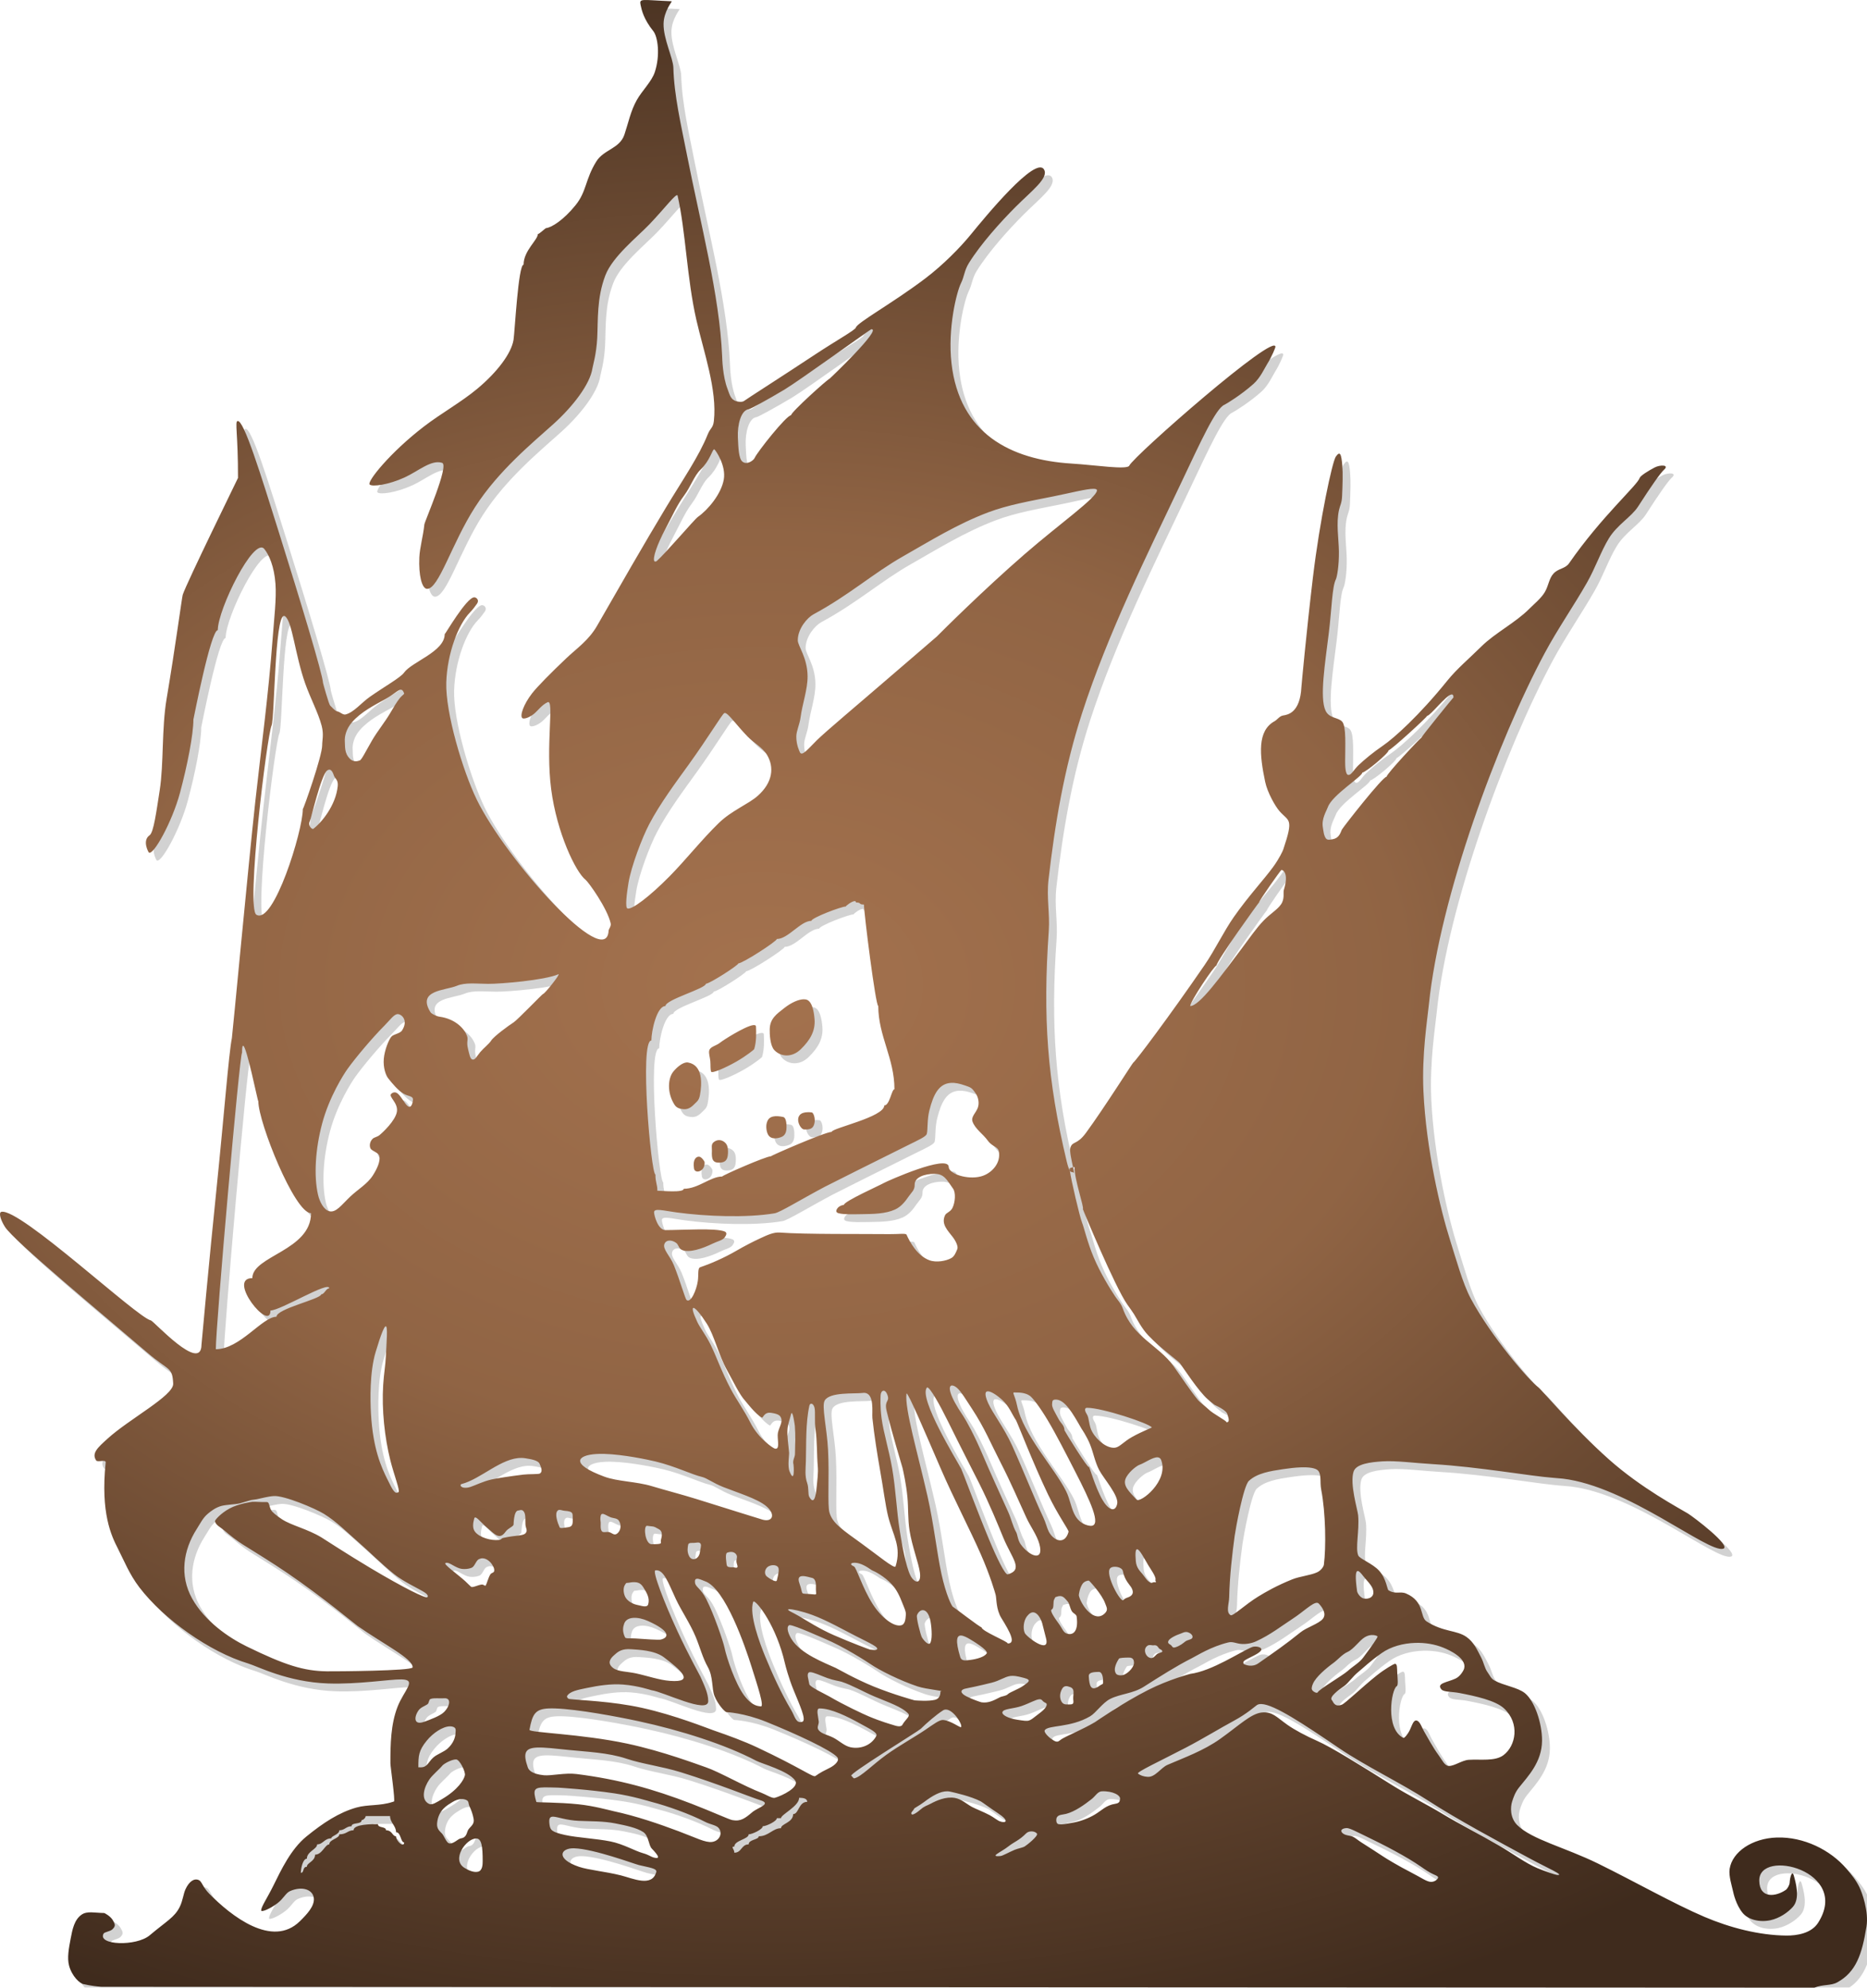<?xml version="1.0" encoding="UTF-8" standalone="no"?>
<svg
   xmlns:dc="http://purl.org/dc/elements/1.1/"
   xmlns:cc="http://creativecommons.org/ns#"
   xmlns:rdf="http://www.w3.org/1999/02/22-rdf-syntax-ns#"
   xmlns:svg="http://www.w3.org/2000/svg"
   xmlns="http://www.w3.org/2000/svg"
   version="1.1"
   width="476.212"
   height="506.794"
   viewBox="0 0 476.212 506.794"
   id="The_Pirate_Bay_Logo"
   xml:space="preserve"><title
     id="title3">The Pirate Bay Logo</title><defs
     id="defs7"><filter
       color-interpolation-filters="sRGB"
       id="GaussianBlur"><feGaussianBlur
         stdDeviation="2.796"
         id="feGaussianBlur10" /></filter></defs><path
     d="m 166.332,2.01 c -1.063,0.059 -1.119,0.378 -0.938,1.25 0.281,1.356 0.788,3.623 3.25,6.688 1.146,1.425 1.801,6.139 0.375,10.438 -0.807,2.432 -3.203,4.661 -4.594,7.125 -1.576,2.792 -2.156,5.851 -3.156,8.813 -1.222,3.623 -5.259,3.755 -7.188,6.875 -2.849,4.608 -2.42,7.594 -5.281,11.125 -3.044,3.754 -6.046,5.664 -7.531,5.844 -0.18,0.021 -1.755,1.531 -2.094,1.531 0,1.483 -3.625,4.23 -3.625,7.781 -1.365,0 -2.252,17.218 -2.563,19.156 -0.562,3.506 -4.203,8.266 -9.188,12.438 -4.131,3.458 -9.264,6.288 -13.688,9.688 -8.617,6.62 -14.479,13.97 -13.844,14.75 0.565,0.697 4.868,0.092 8.938,-1.781 3.591,-1.652 6.777,-4.596 9.563,-3.719 1.87,0.59 -4.453,14.92 -4.531,15.719 -0.287,2.917 -1.166,5.855 -1.281,8.406 -0.205,4.548 0.657,7.931 1.938,8 3.001,0.162 6.268,-11.478 12.281,-20.844 6.015,-9.366 14.778,-16.472 20,-21.188 5.063,-4.571 9.345,-10.203 9.938,-14.219 0.089,-0.612 1.002,-3.547 1.219,-7.688 0.229,-4.408 -0.16,-10.197 2.094,-16.031 1.846,-4.778 8.165,-9.791 11.156,-12.906 3.975,-4.14 7.044,-8.286 7.25,-7.375 2.077,9.16 2.351,20.974 4.781,31.656 1.82,8.002 5.371,17.909 4.469,25.813 -0.209,1.824 -0.861,1.643 -1.594,3.469 -2.216,5.533 -6.323,11.453 -10.594,18.531 -5.669,9.396 -11.927,20.323 -17.594,30.188 -2.146,3.736 -5.21,5.783 -7.844,8.281 -3.978,3.771 -7.442,7.283 -8.75,8.969 -2.144,2.763 -3.187,5.725 -2.469,6.313 0.314,0.258 1.527,0.018 2.875,-1.031 1.048,-0.816 2.07,-2.351 3.563,-3.031 1.775,-0.81 -0.556,10.881 0.906,22.156 1.44,11.118 6.259,21.163 8.781,23.125 0.748,0.581 5.565,7.288 6.406,11.125 0.155,0.711 -0.516,1.456 -0.531,1.813 -0.496,10.567 -26.183,-18.075 -33.656,-33.438 -3.527,-7.252 -7.99,-22.123 -7.75,-29.813 0.231,-7.435 3.084,-14.826 6.031,-17.844 0.678,-0.695 1.346,-1.574 1.813,-2.25 0.675,-0.978 -0.256,-1.646 -0.719,-1.625 -2.006,0.092 -7.38,9.406 -7.531,9.406 0,4.455 -8.432,7.053 -10.375,9.813 -0.857,1.217 -4.812,3.441 -8.625,6.094 -2.288,1.591 -4.141,4.019 -6.281,4.563 -0.702,0.179 -1.471,-0.728 -2.125,-0.781 -0.49,-0.041 -1.466,-1.173 -1.813,-1.5 -0.326,-0.308 -1.811,-5.667 -1.813,-5.75 -0.084,-2.177 -5.761,-20.921 -11.188,-38.188 -4.719,-15.017 -9.039,-29.051 -10.625,-28.594 -0.71,0.204 0.144,3.3 0.125,14.5 0,0.06 -13.113,26.763 -14.094,29.781 -0.205,0.629 -1.858,13.154 -4.125,26.594 -1.271,7.54 -0.698,16.493 -1.75,23.25 -0.85,5.454 -1.552,10.766 -2.563,11.469 -1.99,1.383 -0.296,4.34 -0.219,4.406 1.104,0.955 5.948,-7.777 7.938,-15.156 1.873,-6.951 3.438,-14.896 3.438,-18.75 0.023,0 4.408,-22.781 6.219,-22.781 0,-5.303 9.223,-23.979 11.875,-20.688 1.17,1.453 2.519,4.38 2.844,8.906 0.27,3.75 -0.337,8.652 -0.75,14.219 -1.04,14.025 -2.888,27.532 -4.406,41.313 -1.716,15.573 -5.835,59.63 -5.969,60.281 -0.785,3.831 -2.078,20.499 -3.813,37.344 -2.08,20.203 -3.937,40.756 -3.938,40.813 -0.056,7.349 -12.188,-6.041 -12.906,-6.188 -3.524,-0.719 -33.376,-28.699 -38.125,-27.688 -0.778,0.165 -0.216,2.082 0.906,3.844 2.292,3.602 24.908,22.311 36.406,32.156 5.366,4.594 6.301,3.467 6.5,7.813 0.14,3.063 -11.207,8.972 -16.781,14.063 -2.34,2.137 -4.113,3.618 -2.875,5.5 0.38,0.578 2.53,-0.359 2.438,0.531 -1.347,12.934 1.478,18.74 3.094,21.906 1.582,3.102 2.95,6.602 5.5,9.938 6.219,8.137 17.92,16.467 27.75,19.406 2.414,0.722 10.053,4.738 20.344,5.094 7.753,0.269 15.827,-1.093 18.781,-1.031 4.066,0.085 0.629,2.728 -1.031,7 -1.709,4.398 -1.828,9.52 -1.813,14.406 0.002,0.802 1.276,9.582 0.906,9.719 -0.129,0.048 -0.267,0.079 -0.406,0.125 -3.147,1.038 -6.266,0.604 -9.125,1.406 -4.462,1.249 -8.52,3.906 -12.813,7.406 -3.958,3.228 -6.438,8.517 -8.438,12.563 -1.534,3.104 -3.067,5.307 -3.094,6.25 -0.017,0.578 2.231,-0.343 4.156,-1.813 1.601,-1.223 2.106,-2.61 3.219,-3.094 3.159,-1.373 5.843,-0.338 6.063,1.813 0.205,2.008 -1.709,4.052 -3.563,5.875 -7.071,6.955 -17.59,-1.415 -23.094,-7 -1.73,-1.755 -1.897,-3.159 -2.688,-3.5 -1.232,-0.53 -2.486,0.411 -3.375,2.313 -0.569,1.219 -0.688,2.943 -1.5,4.563 -1.332,2.654 -3.378,3.613 -7.656,7.219 -3.411,2.876 -13.394,2.533 -11.75,-0.438 0.234,-0.425 1.663,-0.548 2.25,-1.094 1.002,-0.933 0.528,-1.45 0.25,-2.063 -0.572,-1.252 -2.264,-2.093 -2.344,-2.094 -2.408,-0.032 -4.337,-0.566 -5.75,0.406 -1.88,1.293 -2.352,3.727 -2.813,6.156 -0.461,2.429 -0.917,4.86 -0.406,6.813 0.706,2.703 2.773,4.713 3.844,4.781 0.206,0.014 1.513,0.435 4.406,0.656 l 436.938,0.219 c 2.167,-0.87 4.196,-0.456 5.813,-1.344 4.841,-2.659 6.324,-7.172 7.469,-14.219 0.625,-3.845 -1.12,-8.689 -1.813,-10.094 -0.897,-1.816 -1.954,-3.098 -3.313,-4.688 -4.079,-4.77 -10.895,-8.16 -17.75,-7.938 -6.255,0.202 -11.363,3.626 -12.031,8.031 -0.267,1.746 0.603,4.416 0.844,5.563 0.145,0.699 0.783,3.563 2.469,5.625 1.447,1.773 4.372,2.443 7.063,1.875 2.374,-0.502 4.55,-2.033 5.781,-3.438 1.904,-2.173 0.66,-6.368 0.219,-7.938 -0.427,-1.515 -0.979,0.337 -1.063,1.813 -0.033,0.591 -0.584,1.544 -0.969,1.813 -2.46,1.71 -6.684,2.399 -6.781,-2.313 -0.176,-8.407 23.458,-2.514 15,10.719 -1.723,2.694 -5.422,3.272 -8.063,3.25 -6.993,-0.062 -14.455,-2.021 -20.875,-4.75 -7.82,-3.326 -17.81,-9.007 -27.156,-13.594 -8.512,-4.178 -16.897,-6.12 -20.625,-9.813 -1.91,-1.892 -1.765,-4.659 -1.313,-6.031 0.334,-1.015 0.719,-2.267 1.75,-3.563 2.269,-2.85 5.84,-6.461 5.875,-11.938 0.028,-4.469 -1.902,-10.131 -4.375,-12.125 -1.827,-1.473 -5.405,-1.922 -7.75,-3.219 -0.918,-0.508 -1.22,-1.354 -1.781,-2.125 -0.738,-1.011 -0.965,-2.486 -1.625,-3.75 -1.019,-1.947 -1.841,-3.884 -3.719,-5.219 -2.537,-1.802 -5.881,-1.205 -10.188,-3.969 -1.801,-1.156 -0.438,-5.07 -5.25,-7.125 -1.481,-0.631 -2.649,0.305 -4.469,-0.813 -0.363,-0.223 -0.521,-2.887 -2.375,-4.969 -1.637,-1.838 -4.981,-3.043 -5.344,-3.906 -0.793,-1.879 0.317,-6.22 -0.031,-10.25 -0.121,-1.398 -2.194,-8.031 -1.156,-11.156 0.658,-1.986 4.394,-2.398 7.344,-2.594 3.408,-0.228 8.107,0.427 13.063,0.719 11.426,0.672 24.83,3.063 30.438,3.469 1.259,0.092 2.139,0.176 2.5,0.219 16.611,1.962 37.03,18.965 40.906,17.875 2.29,-0.643 -7.59,-8.146 -9,-9 -2.332,-1.413 -11.856,-6.436 -20.125,-13.781 -9.082,-8.067 -17.14,-17.746 -18,-18.375 -2.261,-1.648 -11.975,-12.833 -17.219,-22.594 -2.081,-3.871 -3.846,-10.377 -5.281,-14.875 -2.502,-7.846 -6.127,-23.189 -6.813,-37.969 -0.438,-9.427 0.981,-18.178 1.375,-22.063 2.779,-27.485 17.6,-67.402 29.563,-89.719 3.26,-6.083 7.487,-12.177 10.781,-17.969 2.122,-3.732 3.571,-7.992 5.563,-11.25 2.168,-3.55 5.736,-5.441 7.5,-8.188 3.271,-5.099 5.681,-8.532 6.594,-9.344 1.458,-1.302 -1.047,-1.263 -2.344,-0.594 -1.668,0.86 -3.706,2.146 -3.875,2.688 -0.583,1.863 -9.783,9.896 -18,21.75 -1.007,1.453 -2.704,1.264 -3.969,2.625 -1.181,1.269 -1.24,3.035 -2.219,4.719 -0.921,1.581 -2.769,3.071 -3.969,4.281 -3.49,3.52 -8.754,6.165 -12.219,9.594 -3.041,3.011 -6.258,5.705 -8.688,8.719 -7.214,8.947 -13.628,14.663 -16.406,16.563 -2.545,1.741 -4.698,3.529 -6.219,4.969 -1.343,1.271 -1.871,2.655 -2.688,2.5 -0.722,-0.137 -0.753,-2.429 -0.75,-3.594 0.008,-3.772 0.303,-8.757 -0.75,-9.969 -1.004,-1.152 -3.304,-0.781 -4.25,-2.813 -1.552,-3.327 -0.119,-12.042 0.844,-19.906 0.733,-6.003 0.824,-11.642 1.781,-13.563 0.286,-0.574 0.835,-3.468 0.781,-7.156 -0.047,-3.255 -0.735,-7.123 0.031,-10.563 0.264,-1.19 0.703,-1.707 0.781,-3.5 0.132,-2.991 0.219,-5.767 0.063,-7.719 -0.259,-3.234 -0.624,-3.825 -1.656,-2.375 -0.911,1.281 -4.093,16.129 -5.844,30.781 -1.683,14.068 -2.923,27.644 -2.938,27.969 -0.324,6.6 -3.511,7.073 -4.625,7.25 -0.991,0.156 -1.491,1.069 -2.219,1.469 -4.452,2.438 -3.852,8.533 -2.406,15.438 0.58,2.775 2.617,6.323 3.688,7.531 2.354,2.658 3.671,1.613 0.938,9.719 -0.128,0.379 -0.966,2.233 -2.563,4.438 -2.336,3.222 -6.285,7.415 -10.063,12.813 -2.541,3.631 -4.785,8.353 -7.438,12.219 -8.921,12.999 -17.778,24.753 -18.188,24.875 -0.165,0.049 -7.373,11.501 -12.063,17.906 -2.374,3.239 -3.445,2.014 -4,3.844 -0.248,0.818 0.35,3.318 0.688,4.938 0.216,-0.04 0.411,-0.061 0.406,0.094 -0.108,2.864 2.506,10.314 2.094,10.563 -0.05,0.03 8.133,19.785 11.375,24.406 0.627,0.895 1.03,1.386 1.656,2.375 0.826,1.31 1.934,3.626 3.656,5.438 3.29,3.457 7.618,6.478 8.094,7.125 0.815,1.113 4.721,7.123 7.063,9.156 0.359,0.313 1.342,1.136 1.719,1.406 0.274,0.195 3.146,1.342 3.344,2.531 0.065,0.396 0.8,1.938 -0.25,1.938 0,-0.428 -3.405,-2.098 -4.688,-3.375 -0.631,-0.627 -2.11,-1.727 -2.5,-2.188 -1.902,-2.24 -4.654,-6.455 -6.375,-8.813 -3.945,-5.4 -10.247,-7.23 -12.906,-14.656 -0.474,-1.322 -1.183,-1.938 -1.938,-3.063 -1.28,-1.902 -3.758,-5.902 -5.469,-9.938 -1.607,-3.791 -2.48,-7.642 -2.969,-8.844 -0.605,-1.492 -2.791,-10.822 -3.125,-13.281 0.389,0.6 0.691,0.221 0.875,0.469 0.28,0.377 0.143,-0.355 -0.063,-1.344 -0.348,0.064 -0.797,0.248 -0.844,0.281 -0.037,0.027 -0.013,0.234 0.031,0.563 -0.221,-0.35 -0.479,-0.982 -0.781,-2.25 -5.006,-20.892 -6.126,-36.804 -4.594,-58.844 0.305,-4.403 -0.589,-8.464 -0.063,-13.063 1.642,-14.335 4.016,-28.418 8.563,-42.469 6.566,-20.291 16.546,-40.308 25.375,-58.938 4.951,-10.448 8.76,-18.809 10.938,-19.688 0.392,-0.159 4.25,-2.495 7.406,-5.313 1.77,-1.581 2.837,-4.03 3.469,-5.031 1.306,-2.072 2.116,-4.244 2.125,-4.375 0.282,-4.14 -36.155,27.789 -37.281,30.25 -0.516,1.128 -8.799,-0.171 -14.688,-0.531 -15.621,-0.955 -28.646,-7.714 -30.656,-25.594 -1.003,-8.921 1.306,-18.173 2.438,-20.438 0.833,-1.664 0.818,-3.192 2,-5.094 3.021,-4.859 8.055,-10.455 11.906,-14.313 4.167,-4.176 8.459,-7.331 7.281,-9.5 -2.05,-3.769 -15.117,12.151 -18.719,16.563 -2.638,3.229 -6.999,7.697 -11.656,11.219 -8.302,6.279 -17.33,11.216 -17.656,12.5 -0.155,0.609 -5.183,3.408 -10.469,6.906 -7.982,5.283 -17.634,11.441 -17.938,11.719 -0.553,0.506 -1.937,0.248 -2.5,-0.031 -1.111,-0.551 -1.328,-1.713 -1.813,-2.969 -1.239,-3.207 -1.343,-7.601 -1.375,-8.375 -0.661,-15.536 -5.537,-33.863 -9,-51.438 -1.497,-7.596 -3.254,-15.063 -3.438,-22.094 -0.064,-2.468 -2.563,-7.311 -2.5,-11.188 0.051,-3.212 2.242,-5.744 2.094,-5.75 -3.881,-0.16 -5.958,-0.366 -7.022,-0.307 z m 57.906,83.937 c 2.88,-0.227 -10.586,12.613 -10.656,12.625 -0.436,0.07 -9.813,8.491 -9.813,9.313 -1.191,0 -8.666,9.435 -9.281,10.875 -0.264,0.617 -1.952,1.892 -3.125,0.938 -0.954,-0.777 -1.039,-3.583 -1.156,-6.188 -0.143,-3.142 0.782,-6.922 2.75,-7.156 0.428,-0.052 4.864,-2.461 9.156,-5.031 3.577,-2.143 21.899,-15.358 22.125,-15.376 z m -40.093,30.625 c 0.03,-0.002 0.063,0.008 0.094,0.031 0.328,0.248 2.995,4.085 2.375,7.656 -0.641,3.685 -4.003,7.714 -6.594,9.531 -0.894,0.625 -8.412,9.468 -10.5,11.25 -0.298,0.255 -0.588,0.097 -0.625,0.031 -0.443,-0.784 0.628,-4.059 2.844,-8.219 1.884,-3.537 2.922,-6.057 4.75,-8.5 1.716,-2.294 2.563,-5.042 4.188,-6.594 2.445,-2.334 3.003,-5.151 3.468,-5.186 z m 96.781,10.063 c 0.572,0.006 0.887,0.12 0.875,0.406 -0.078,1.878 -9.442,8.447 -18.438,16.25 -10.521,9.125 -21.011,19.59 -22.406,21 -0.32,0.325 -5.939,5.076 -12.281,10.563 -7.468,6.458 -16.062,13.646 -18.375,15.938 -2.18,2.159 -3.742,4.175 -4.281,3 -0.097,-0.209 -0.938,-1.901 -0.906,-4.031 0.021,-1.457 0.849,-3.019 1.094,-4.906 0.442,-3.391 1.808,-7.076 1.781,-10.438 -0.039,-4.782 -2.5,-7.72 -2.5,-9.156 0,-2.986 2.427,-5.777 4,-6.625 9.131,-4.921 15.243,-10.468 22.844,-14.781 6.776,-3.847 13.776,-8.227 21.719,-11.219 5.09,-1.918 10.608,-2.854 16.594,-4.063 4.51,-0.912 8.56,-1.958 10.28,-1.938 z m -206.469,32.406 c 0.077,0.001 0.167,0.036 0.25,0.094 1.854,1.3 2.523,9.711 5.125,17.094 1.363,3.866 3.347,7.5 4.219,10.844 0.58,2.229 0.122,3.632 0.125,4.969 0.005,2.736 -4.761,16.25 -4.938,16.25 0,5.61 -7.468,29.634 -11.844,26.938 -2.692,-1.657 2.697,-45.648 3.875,-48.25 0.78,-1.721 0.779,-27.989 3.188,-27.939 z m 29.813,18.812 c 0.327,0.01 0.574,0.282 0.813,0.938 0.073,0.204 -0.553,0.531 -1.063,1.156 -0.746,0.913 -1.595,2.334 -2.438,3.781 -1.367,2.346 -3.321,4.706 -4.688,7.063 -1.702,2.936 -2.763,5.184 -3.219,5.125 -0.083,-0.011 -1.301,0.646 -2.406,-0.438 -1.483,-1.454 -1.218,-3.143 -1.313,-4.438 -0.097,-1.294 0.352,-3.197 1.844,-4.906 2.313,-2.651 5.658,-4.317 8.594,-5.938 2.054,-1.132 3.154,-2.365 3.876,-2.343 z m 267.937,1.219 c 0.332,-0.055 0.531,0.154 0.531,0.75 -0.061,0 -8.25,10.076 -8.25,10.344 -0.232,0 -8.813,9.145 -8.813,9.875 -1.014,0 -10.817,12.514 -11.375,13.438 -0.338,0.559 -0.549,2.166 -2.375,2.5 -0.534,0.098 -1.281,0.286 -1.656,-0.125 -0.628,-0.686 -0.738,-2.245 -0.844,-2.844 -0.396,-2.233 0.866,-4.118 1.281,-5.25 1.13,-3.094 8.781,-7.752 8.781,-8.781 0.803,0 6.719,-4.907 6.719,-5.688 0.56,0 9.813,-8.45 9.813,-8.781 0.836,0 4.748,-5.198 6.188,-5.438 z m -185.312,4.719 c 0.867,0.023 2.91,3.042 5.781,6 1.573,1.621 3.862,2.832 4.969,4.688 1.844,3.091 1.536,6.992 -2.406,10.469 -2.38,2.097 -6.609,3.714 -9.875,6.875 -4.223,4.086 -8.549,9.53 -12.563,13.594 -5.162,5.224 -9.639,8.583 -10.75,8.219 -0.648,-0.213 -0.188,-3.828 0.25,-6.5 0.677,-4.143 3.438,-11.459 5.281,-14.969 2.818,-5.365 6.781,-10.638 10.125,-15.281 5.06,-7.028 8.463,-12.751 9.031,-13.063 0.047,-0.027 0.099,-0.034 0.157,-0.032 z m -101.032,14.469 c 0.866,-0.196 1.229,1.36 1.375,1.656 0.338,0.684 1.059,1.008 0.906,2.531 -0.489,4.87 -4.081,9.263 -6.219,10.875 -0.328,0.247 -1.492,-0.868 -0.906,-1.906 0.329,-0.586 2.864,-11.803 4.438,-12.969 0.146,-0.108 0.282,-0.16 0.406,-0.187 z m 242.969,25.562 c 0.164,-0.102 2.074,0.454 0.625,5.125 -0.193,0.624 0.277,2.233 -0.719,3.656 -0.958,1.366 -2.758,2.391 -4.438,4.125 -1.905,1.965 -3.748,4.685 -5.563,7.094 -5.348,7.093 -10.769,14.688 -13.156,14.688 0,-1.141 6.12,-10.344 6.719,-10.344 0,-1.157 10.757,-16.063 10.844,-16.063 10e-4,-0.428 5.419,-8.115 5.688,-8.281 z m -108.906,7.938 c 0.241,-0.026 0.406,0.068 0.406,0.344 1.497,0 0.536,0.531 2.031,0.531 0,2.087 2.977,25.875 3.656,25.875 0,7.627 4.125,13.309 4.125,21.219 -0.726,0 -1.204,4.125 -2.594,4.125 0,2.98 -13.438,5.791 -13.438,6.75 -1.647,0 -15.5,6.067 -15.5,6.219 -1.269,0 -12.406,4.873 -12.406,5.156 -3.03,0 -6.051,3.125 -9.813,3.125 0,1.068 -5.506,0.5 -6.719,0.5 0,-1.677 -0.5,-2.076 -0.5,-4.156 -1.101,0 -4.135,-34.156 -1.031,-34.156 0,-2.439 1.397,-8.781 3.594,-8.781 0,-1.647 10.313,-4.453 10.313,-5.688 0.963,0 8.281,-4.713 8.281,-5.188 1.091,0 9.813,-5.627 9.813,-6.219 2.887,0 6.038,-4.625 8.813,-4.625 0,-0.747 7.585,-3.656 8.781,-3.656 0,-0.178 1.464,-1.295 2.188,-1.375 z m -75.5,18.656 c 0.711,-0.303 -3.518,5.076 -3.938,5.031 -0.136,-0.015 -6.55,6.644 -7.469,7.219 -1.181,0.74 -5.079,3.601 -5.719,4.625 -0.547,0.876 -1.946,1.932 -2.813,2.969 -0.93,1.111 -1.326,2.173 -2.094,1.844 -0.495,-0.212 -0.695,-1.364 -1,-2.594 -0.527,-2.127 0.172,-2.274 -0.313,-3.5 -0.709,-1.792 -2.956,-4.227 -6.969,-4.781 -0.777,-0.107 -2.031,-0.707 -2.313,-1.156 -3.544,-5.679 3.848,-5.508 6.719,-6.719 2.169,-0.914 5.012,-0.514 8.031,-0.5 3.212,0.014 14.294,-0.912 17.878,-2.438 z m 62.531,6.375 c -1.279,0.036 -3.062,0.78 -4.938,2.25 -1.96,1.536 -3.609,2.667 -3.688,5.344 -0.038,1.307 0.11,4.223 1.156,5.344 1.57,1.683 4.43,2.068 6.781,-0.219 2.427,-2.361 3.716,-4.689 3.5,-7.594 -0.13,-1.743 -0.562,-4.836 -2.281,-5.094 -0.16,-0.024 -0.347,-0.036 -0.53,-0.031 z m -103.406,3.781 c 1,0.105 2.616,1.66 1,4.156 -0.553,0.854 -2.137,0.896 -2.75,1.625 -0.629,0.747 -1.713,3.36 -1.906,5.594 -0.198,2.304 0.518,4.237 1.125,5 1.047,1.319 2.5,3.076 3.906,3.906 1.239,0.731 2.52,0.546 2.406,1.625 -0.067,0.636 -0.38,2.237 -1.313,1.563 -0.676,-0.488 -1.576,-2.269 -2.438,-3.094 -0.67,-0.642 -1.326,-0.473 -1.781,-0.063 -0.816,0.736 1.802,2.259 1.438,4.563 -0.366,2.304 -3.707,5.394 -4.469,6 -0.602,0.478 -1.329,0.509 -1.75,0.938 -0.9,0.913 -0.771,2.176 -0.406,2.594 0.501,0.577 1.98,0.951 2.156,1.813 0.278,1.379 -0.637,3.301 -1.688,4.938 -1.393,2.168 -3.84,3.555 -5.75,5.375 -2.252,2.145 -3.621,4.159 -5.344,3.719 -1.377,-0.352 -2.449,-2.349 -2.875,-4.219 -1.089,-4.781 -0.688,-11.61 1.063,-18.156 1.824,-6.828 5.521,-12.588 6.469,-13.906 2.095,-2.913 6.26,-7.866 9.406,-11.031 1.538,-1.548 2.516,-3.043 3.501,-2.94 z m 90.5,2.813 c -2.099,0.319 -7.661,3.872 -8.344,4.438 -1.016,0.842 -2.581,1.007 -2.813,2.063 -0.158,0.724 0.193,1.675 0.281,2.625 0.1,1.075 -0.036,2.156 0.219,2.75 0.202,0.471 3.591,-0.953 6.5,-2.625 2.411,-1.385 4.433,-3.01 4.469,-3.125 0.607,-1.927 0.528,-4.241 0.469,-5.75 -0.013,-0.348 -0.297,-0.45 -0.781,-0.376 z m -130.063,5.25 c 0.883,-0.196 3.735,14.188 3.906,14.188 0,5.32 9.26,28.5 13.438,28.5 0,9.552 -14.969,10.87 -14.969,16.563 -6.663,0 4.625,13.984 4.625,8.25 2.589,0 15,-7.667 15,-5.656 -0.847,0 -1.22,1.531 -2.063,1.531 0,1.192 -11.406,3.668 -11.406,5.719 -3.613,0 -9.296,8.281 -15.469,8.281 0,-6.166 6.098,-75.594 6.688,-75.594 0,-1.222 0.086,-1.746 0.25,-1.782 z m 113.125,4.25 c -1.085,0.104 -2.418,1.173 -3.375,2.344 -1.338,1.637 -1.685,5.29 0.281,8.406 0.62,0.984 1.52,1.065 2.188,1.156 1.112,0.15 1.982,-0.318 2.906,-1.281 0.539,-0.561 1.146,-0.863 1.406,-2.219 0.559,-2.923 0.782,-7.685 -2.969,-8.375 -0.143,-0.027 -0.282,-0.046 -0.437,-0.031 z m 67.438,5.218 c 1.004,-0.063 2.185,0.157 3.594,0.656 1.495,0.53 1.707,0.513 2.781,2.125 0.601,0.9 0.925,2.393 0.469,3.594 -0.484,1.278 -1.755,2.271 -1.344,3.469 0.66,1.917 2.796,3.281 3.875,4.844 1.013,1.467 2.568,1.588 2.813,2.656 0.696,3.051 -1.807,5.782 -4.531,6.5 -3.503,0.923 -8.183,-0.672 -8.219,-2.406 -0.069,-3.385 -15.754,3.639 -16.438,4.031 -1.192,0.684 -10.313,4.738 -10.313,5.656 -0.473,0 -1.162,0.316 -1.469,0.656 -0.155,0.171 -1.049,1.166 0.188,1.469 1.396,0.34 3.617,0.252 6.063,0.219 2.771,-0.037 5.808,-0.082 8.219,-1.156 1.641,-0.73 2.7,-2.146 3.594,-3.438 0.658,-0.954 1.503,-1.543 1.469,-2.906 -0.049,-1.953 2.614,-2.775 5,-2.781 2.539,-0.004 3.172,1.479 4.813,3.813 0.688,0.977 0.557,3.418 -0.188,4.906 -0.511,1.018 -1.546,1.15 -1.875,1.844 -1.064,2.24 0.669,3.857 1.969,5.563 0.78,1.024 1.432,2.394 1.156,3.063 -0.351,0.85 -0.721,1.852 -1.563,2.313 -1.31,0.72 -3.785,1.188 -5.563,0.531 -3.136,-1.157 -5.055,-4.783 -5.813,-6.5 -0.194,-0.44 -1.919,-0.128 -4.406,-0.156 -6.929,-0.077 -21.395,0.084 -27.969,-0.406 -1.536,-0.114 -3.151,0.638 -4.813,1.406 -2.004,0.926 -4.102,2.002 -6.25,3.25 -3.256,1.891 -6.774,3.379 -9.188,4.188 -0.724,0.242 -0.382,1.906 -0.625,3.531 -0.354,2.373 -1.797,5.646 -2.844,4.844 -0.393,-0.3 -1.679,-4.999 -3.281,-8.938 -0.962,-2.361 -2.938,-4.085 -2.375,-5.406 0.48,-1.127 1.961,-1.002 3,-0.219 0.624,0.471 0.593,1.396 1.469,1.781 1.843,0.809 5.187,-0.33 7.844,-1.625 1.207,-0.59 2.502,-0.811 3.063,-1.594 0.482,-0.674 0.618,-1.232 -0.063,-1.5 -2.301,-0.904 -10.316,-0.364 -15.063,-0.344 -1.896,0.009 -2.891,-3.703 -2.906,-4.531 -0.023,-1.135 2.371,-0.43 5.781,0.031 7.512,1.014 17.816,1.416 24.969,0.219 1.392,-0.232 6.571,-3.459 12.781,-6.75 1.163,-0.615 13.858,-6.958 21.25,-10.625 2.673,-1.328 4.58,-2.159 4.781,-2.875 0.29,-1.036 0.055,-3.571 0.656,-5.969 1.064,-4.243 2.488,-6.842 5.502,-7.033 z m -36.406,7.469 c -4.234,0.003 -2.234,4.385 -1.031,4.406 1.382,0.024 2.184,-0.097 2.563,-1.344 0.403,-1.325 -0.158,-2.942 -0.625,-3 -0.341,-0.041 -0.625,-0.062 -0.907,-0.062 z m -8.438,1.031 c -1.593,0.113 -1.948,1.024 -2.156,1.813 -0.228,0.865 -0.048,2.461 0.563,3.188 0.69,0.823 1.9,0.71 2.781,0.438 0.753,-0.235 1.73,-0.609 1.719,-2.656 -0.004,-0.623 -0.009,-2.414 -0.875,-2.594 -0.849,-0.178 -1.501,-0.226 -2.032,-0.189 z m -14.375,6.094 c -0.447,0.018 -0.908,0.193 -1.344,0.563 -0.656,0.555 -0.376,1.502 -0.406,2.156 -0.098,2.137 0.147,3.197 2.219,3 0.887,-0.085 1.799,-0.373 1.875,-2.281 0.022,-0.561 0.087,-1.773 -0.469,-2.5 -0.432,-0.565 -1.13,-0.967 -1.875,-0.938 z m -5.094,4.219 c -0.633,-0.012 -1.598,0.679 -1.219,3.031 0.238,1.486 2.943,0.729 2.688,-1.688 -0.01,-0.088 -0.564,-1.059 -1.219,-1.313 -0.072,-0.027 -0.16,-0.028 -0.25,-0.03 z m -1.375,38.562 c 0.473,-0.057 1.872,1.59 3.406,4 1.931,3.033 3.005,7.982 5.156,11.844 1.573,2.826 3.222,6.351 4.656,7.844 0.148,0.154 2.673,3.467 4.25,4.281 0.336,0.172 0.514,-1.479 2.344,-1.219 2.141,0.306 2.376,0.824 2.594,1.438 0.414,1.17 -0.899,2.738 -0.906,4.219 -0.009,1.711 0.549,3.744 -0.719,3.469 -0.425,-0.092 -4.216,-2.578 -6.25,-6.625 -1.612,-3.207 -3.633,-5.971 -5,-8.563 -2.373,-4.498 -3.693,-8.371 -5.125,-11.281 -1.264,-2.566 -2.717,-4.336 -3.406,-5.813 -1.164,-2.494 -1.368,-3.55 -1,-3.594 z m -78.5,4.688 c 0.624,-0.174 0.202,4.305 0.063,7.563 -0.1,2.313 -0.509,4.51 -0.688,7.344 -0.404,6.418 0.387,13.508 1.813,19.219 0.924,3.701 2.556,7.848 2.094,8.156 -0.933,0.623 -1.501,-0.559 -2.875,-3.344 -1.418,-2.875 -3.631,-7.496 -4.156,-16.719 -0.188,-3.314 -0.345,-10.506 1.188,-15.625 1.409,-4.715 2.186,-6.491 2.561,-6.594 z m 144.407,15.094 c 0.331,-0.032 0.797,0.162 1.313,0.594 1.044,0.873 2.465,3.265 3.875,5.406 3.157,4.795 4.69,8.646 7.375,13.875 2.432,4.736 4.373,9.277 6.469,13.844 1.022,2.23 2.699,4.437 3.313,6.719 1.243,4.629 -2.589,3.109 -4.781,0.031 -0.73,-1.025 -0.818,-2.497 -1.125,-3.031 -0.875,-1.518 -1.242,-3.395 -2.063,-5.219 -2.182,-4.848 -4.668,-10.23 -6.438,-14.406 -2.207,-5.209 -4.36,-9.063 -5,-10 -3.701,-5.413 -3.931,-7.718 -2.938,-7.813 z m -6.25,0.5 c 0.705,-0.01 3.165,4.354 5.313,8.719 3.139,6.381 7.125,14.133 7.938,15.75 2.682,5.338 4.808,10.619 6.156,13.875 2.179,5.266 5.242,8.1 1.125,9.313 -0.689,0.203 -2.834,-4.232 -4.781,-8.906 -3.248,-7.79 -6.766,-17.381 -7.094,-18 -1.249,-2.357 -10.864,-17.924 -8.781,-20.688 0.029,-0.042 0.077,-0.063 0.124,-0.063 z m -11.25,0.843 c 0.365,-0.083 0.805,0.223 1.125,1.188 0.563,1.697 -0.896,1.199 -0.25,3.938 1.231,5.227 4,14.275 4.063,14.563 0.229,1.041 0.919,4.004 1.25,7.5 0.25,2.635 0.08,5.531 0.531,8.406 0.635,4.039 2.35,8.391 2.656,10.813 0.306,2.422 -0.813,2.9 -2.031,1.344 -1.138,-1.453 -2.188,-6.284 -3.156,-12.313 -0.73,-4.548 -0.974,-10.32 -1.906,-15.688 -0.824,-4.734 -2.235,-9.238 -2.688,-12.719 -0.398,-3.068 -0.271,-5.191 -0.25,-5.844 0.019,-0.624 0.291,-1.105 0.656,-1.188 z m 26.593,0.157 c 0.757,-0.121 2.3,0.85 3.781,2.188 1.737,1.568 2.521,3.732 3.5,5.156 0.291,0.422 4.318,10.89 8.156,18.906 2.625,5.485 5.373,9.119 5.25,9.563 -0.97,3.491 -3.838,2.229 -5.031,-0.031 -0.433,-0.816 -0.772,-2.313 -1.438,-3.719 -2.194,-4.634 -5.021,-11.851 -7.938,-18.281 -2.079,-4.583 -4.925,-8.164 -6.094,-10.781 -0.759,-1.697 -0.823,-2.595 -0.469,-2.906 0.075,-0.066 0.175,-0.078 0.283,-0.095 z m 6.75,0.281 c 0.06,-0.013 0.142,-0.003 0.25,0 0.727,0.02 2.497,-0.081 3.813,0.844 0.758,0.535 2.561,2.895 4.531,6.188 2.233,3.732 4.725,8.641 7.063,13.188 3.762,7.32 6.811,13.81 3.969,13.781 -0.052,-10e-4 -2.39,-0.021 -3.875,-2.406 -1.12,-1.797 -1.407,-4.374 -2.438,-6.438 -2.98,-5.958 -10.917,-14.33 -12.5,-21.813 -0.562,-2.653 -1.232,-3.254 -0.813,-3.344 z m -38.062,0.094 c 2.552,0.265 1.822,4.965 1.969,6.438 0.406,4.066 1.378,10.049 1.875,12.813 0.954,5.314 1.43,9.44 2.156,12.313 1.233,4.883 3.452,7.618 1.875,12.688 -0.229,0.732 -4.479,-2.791 -8.563,-5.75 -4.996,-3.619 -7.458,-5.199 -8.281,-7.938 -0.575,-1.91 -0.014,-9.123 -0.375,-16.031 -0.295,-5.63 -1.695,-11.176 -0.844,-12.594 1.321,-2.197 7.517,-1.656 9.625,-1.906 0.201,-0.026 0.392,-0.051 0.563,-0.033 z m 10.687,0.187 c 0.36,-0.334 4.46,9.3 8.781,19.281 3.198,7.391 7.388,15.402 10.125,21.625 2.492,5.665 3.679,9.896 3.813,10.406 0.257,0.976 0.08,3.703 1.469,5.938 2.27,3.657 3.736,6.469 1.625,6.469 0,-0.53 -6.688,-3.146 -6.688,-4.125 -0.434,0 -7.114,-5.184 -7.25,-5.188 -0.311,-0.01 -1.808,-3.076 -2.969,-8.375 -1.162,-5.299 -1.97,-12.851 -3.563,-19.844 -2.557,-11.229 -5.829,-22.264 -5.375,-26.125 0.005,-0.031 0.021,-0.051 0.032,-0.062 z m 37.875,1.531 c 2.46,-0.172 4.492,3.486 6.719,7.375 0.088,0.154 1.314,1.867 2.219,4.094 0.798,1.965 1.208,4.339 2.281,6.438 1.098,2.148 5.098,6.572 4.625,8.688 -0.534,2.393 -2.371,1.402 -3.813,-1.125 -1.854,-3.248 -3.314,-8.627 -3.406,-8.313 -0.183,0.623 -6.215,-9.166 -6.219,-9.313 -0.036,-1.289 -0.922,-1.793 -1.438,-2.75 -1.063,-1.975 -1.861,-3.179 -1.719,-4.031 0.065,-0.387 -0.095,-1.004 0.751,-1.063 z m -62.281,1.063 c 0.33,-0.074 0.764,0.264 0.938,1.094 0.242,1.151 -0.062,3.412 0.25,5.531 0.428,2.915 0.307,6.408 0.563,9.281 0.158,1.771 -0.121,3.568 -0.25,5.063 -0.262,3.014 -0.787,4.818 -1.938,2.719 -0.318,-0.582 -0.083,-2.27 -0.5,-3.438 -0.669,-1.871 -0.396,-3.697 -0.344,-5.563 0.065,-2.398 0.04,-4.826 0.125,-7.125 0.085,-2.293 0.247,-4.646 0.75,-7 0.067,-0.319 0.208,-0.517 0.406,-0.562 z m 70.469,1.031 c 3.702,-0.025 15.923,3.974 16.5,5.031 0.014,0.027 -2.587,1.045 -4.938,2.344 -2.282,1.26 -3.224,2.6 -4.375,2.781 -1.939,0.307 -4.549,-1.643 -5.906,-4.031 -0.9,-1.584 -0.724,-3.531 -1.375,-4.5 -0.335,-0.498 -0.849,-1.619 0.094,-1.625 z m -75.375,1.344 c 0.346,-0.146 0.797,3.078 0.813,3.281 0.207,2.602 0.069,4.406 0.031,7.188 -0.012,0.819 -0.688,1.607 -0.375,2.656 0.07,0.236 0.366,5.174 -1,1.75 -0.561,-1.404 -0.073,-4.128 -0.125,-4.781 -0.184,-2.264 -0.554,-4.195 -0.406,-6.031 0.102,-1.256 0.585,-2.461 0.906,-3.781 0.043,-0.179 0.106,-0.261 0.156,-0.282 z m -47.844,10.406 c 4.88,0.131 11.208,1.476 13.125,1.938 4.966,1.196 9.272,3.344 11.844,3.938 1.252,0.289 2.802,1.539 5.469,2.594 3.653,1.445 8.643,2.949 10.906,4.844 2.428,2.032 1.74,4.139 -0.875,3.469 -0.578,-0.147 -8.268,-2.581 -16.938,-5.281 -3.591,-1.119 -7.779,-2.2 -11.375,-3.281 -3.967,-1.193 -8.697,-1.166 -12.063,-2.406 -8.928,-3.293 -6.911,-5.497 -2.094,-5.781 0.622,-0.04 1.304,-0.053 2.001,-0.034 z m 141.156,0.875 c 0.419,0.018 0.761,0.216 0.938,0.688 2.023,5.412 -5.4,11.08 -6.281,10.094 -1.792,-2.005 -3.854,-3.631 -2.563,-5.813 0.943,-1.592 2.743,-2.871 3.313,-3.063 1.269,-0.427 3.336,-1.957 4.593,-1.906 z m -162.187,0.156 c 0.339,0.007 0.662,0.035 1,0.094 1.125,0.198 3.284,0.449 3.625,1.5 0.16,0.496 0.932,1.771 0.031,2.375 -0.343,0.23 -2.81,0.109 -4.219,0.281 -3.468,0.426 -6.992,0.974 -8.156,1.25 -2.252,0.532 -4.047,1.469 -5.375,1.906 -0.851,0.279 -1.561,0.223 -1.875,0.125 -0.678,-0.209 -0.79,-0.758 -0.344,-0.875 4.92,-1.283 10.221,-6.759 15.313,-6.656 z m 198.594,2.407 c 2.271,-0.088 4.049,0.152 4.625,0.906 0.829,1.084 0.357,2.895 0.719,4.75 1.178,6.059 1.247,14.832 0.688,19.156 -0.059,0.456 -0.682,1.478 -1.781,1.969 -1.717,0.766 -4.367,0.998 -6.313,1.781 -3.975,1.604 -6.688,3.17 -8.656,4.375 -3.336,2.045 -6.463,5.075 -7.031,4.75 -1.274,-0.729 -0.407,-2.9 -0.375,-4.563 0.099,-5.205 0.787,-11.208 1.406,-15.688 0.236,-1.717 2.208,-12.687 3.625,-14 2.117,-1.964 5.398,-2.485 8.625,-2.969 1.554,-0.231 3.104,-0.415 4.468,-0.467 z m -261.782,7.312 c 2.649,-0.16 10.471,3.127 12.75,4.531 3.271,2.016 6.059,4.866 8.844,7.281 2.604,2.259 5.846,5.539 9.094,8.125 2.42,1.927 5.939,3.515 7.594,4.531 1.246,0.767 0.98,1.191 0.875,1.313 -0.363,0.414 -5.823,-2.242 -14.5,-7.406 -5.928,-3.527 -11.63,-7.281 -12.563,-7.844 -3.558,-2.145 -7.532,-3.005 -9.969,-4.563 -1.619,-1.033 -2.618,-2.002 -2.781,-2.281 -0.611,-1.047 -0.465,-2.168 -1.156,-2.156 -1.754,0.033 -3.039,-0.118 -3.688,-0.063 l -0.031,0 c -0.073,0.013 -3.429,0.437 -5.75,1.688 -2.283,1.229 -3.791,2.979 -3.75,3.25 0.15,0.997 1.443,1.57 2.344,2.344 1.604,1.377 3.334,2.717 4.688,3.563 3.489,2.18 7.652,4.731 11.438,7.313 9.174,6.257 17.065,12.91 17.906,13.5 6.679,4.692 14.194,8.375 14.031,10.563 -0.067,0.899 -19.774,1.026 -21.844,1 -5.931,-0.077 -10.697,-1.575 -20.469,-6.344 -4.628,-2.258 -10.692,-6.434 -13.906,-12.188 -3.299,-5.906 -2.269,-12.4 1.156,-17.75 0.982,-1.536 1.563,-2.83 2.844,-3.906 0.821,-0.689 1.953,-1.557 3.406,-1.969 1.248,-0.354 3.821,-0.403 4.813,-0.688 l 2.563,-0.75 c 0.336,-0.127 0.95,-0.14 1.688,-0.281 1.288,-0.25 2.871,-0.722 4.373,-0.813 z m 72.719,3.531 c 0.397,-0.066 0.896,0.184 1.375,0.219 2.485,0.182 2.055,0.682 2.125,2.313 0.065,1.504 -0.39,1.795 -1.313,1.906 -0.908,0.109 -1.875,0.354 -2.031,0 -0.544,-1.225 -1.322,-3.471 -0.5,-4.25 0.113,-0.107 0.211,-0.165 0.344,-0.188 z m -9.687,0.032 c 0.273,-0.006 0.569,0.113 0.813,0.563 0.393,0.727 0.253,1.916 0.313,3.125 0.046,0.931 0.673,1.545 0,2.25 -0.666,0.698 -2.536,0.467 -5.594,1.156 -0.745,0.168 -0.392,0.441 -1.156,0.531 -1.975,0.23 -4.912,-0.584 -6.094,-2.063 -0.736,-0.919 -0.537,-2.233 -0.219,-3.406 0.258,-0.947 1.521,0.835 3.156,2.25 2.17,1.878 3.3,3.268 4.813,1.156 0.704,-0.982 1.834,-1.211 2.063,-1.813 0.014,-0.035 0.032,-3.643 1.219,-3.625 0.163,0.002 0.411,-0.119 0.686,-0.124 z m 20.687,1 c 0.458,-0.125 1.191,0.453 2.063,0.813 0.774,0.32 1.713,0.213 2.188,0.875 0.74,1.036 0.57,2.689 -0.563,3.406 -0.673,0.425 -1.194,-0.291 -1.938,-0.469 -0.655,-0.156 -1.539,0.275 -1.875,-0.281 -0.425,-0.701 -0.148,-1.844 -0.281,-2.5 -0.104,-0.51 -0.053,-1.5 0.219,-1.75 0.052,-0.05 0.122,-0.077 0.187,-0.094 z m 11.344,3.031 c 0.058,-0.025 0.116,-0.012 0.188,0 1.531,0.254 1.306,-0.109 3.031,0.906 0.886,0.521 0.729,1.691 0.438,2.688 -0.238,0.814 0.873,1.094 -2.375,1.094 -1.583,-10e-4 -2.153,-4.307 -1.282,-4.688 z m 13.062,4.25 c 0.296,-0.01 0.558,0.055 0.719,0.344 0.245,0.441 -0.099,1.281 -0.188,2.125 -0.183,1.717 -1.99,2.484 -2.75,1 -0.611,-1.193 -0.346,-2.311 -0.25,-2.875 0.098,-0.58 0.754,-0.475 1.531,-0.5 0.303,-0.01 0.642,-0.084 0.938,-0.094 z m 112.063,1.719 c 0.612,0.021 1.794,2.322 2.844,4.094 0.508,0.859 2.102,3.023 1.813,3.719 -0.082,0.195 0.408,0.807 -0.188,0.594 -0.263,-0.093 -0.744,0.254 -0.969,0.156 -0.975,-0.419 -1.415,-1.347 -2.156,-2.25 -0.584,-0.713 -1.533,-1.524 -1.688,-3.281 -0.198,-2.235 -0.024,-3.046 0.344,-3.032 z m -103.719,0.687 c 0.778,-0.045 1.367,0.316 1.594,0.938 0.147,0.404 -0.111,1.047 -0.094,1.5 0.015,0.41 0.357,1.16 0.281,1.375 -0.157,0.439 -0.832,0.084 -1.125,0.094 -1.573,0.055 -1.595,-0.257 -1.688,-0.938 -0.284,-2.072 -0.106,-2.67 0.188,-2.781 0.294,-0.111 0.584,-0.172 0.844,-0.188 z m -63.219,1.625 c 0.915,0.039 1.662,0.682 2,1.063 0.41,0.464 1.054,1.393 0.938,2.156 -0.079,0.524 -0.7,0.41 -1,0.906 -0.535,0.885 -0.862,2.296 -1.156,2.781 -0.176,0.291 -0.509,-0.262 -1,-0.219 -0.94,0.082 -2.351,0.873 -2.75,0.563 -0.311,-0.24 -0.803,-0.799 -1.469,-1.406 -1.999,-1.822 -5.604,-4.32 -5.063,-4.625 0.75,-0.422 1.985,0.807 3.563,1.344 0.573,0.195 1.917,0.324 3.125,-0.156 0.771,-0.309 1.116,-1.852 1.844,-2.188 0.335,-0.155 0.663,-0.232 0.968,-0.219 z m 94.5,1.156 c 0.39,-0.053 0.938,-0.01 1.531,0.156 1.487,0.413 3.125,1.691 3.281,1.75 0.656,0.243 3.146,1.514 5.031,3.563 1.31,1.422 2.062,3.139 2.688,4.75 0.428,1.104 0.986,2.188 0.906,3 -0.086,0.855 -0.073,2.468 -1.25,2.719 -1.832,0.392 -4.939,-1.914 -7.188,-5.406 -2.684,-4.166 -4.128,-9.322 -4.813,-9.625 -1.013,-0.448 -0.835,-0.819 -0.186,-0.907 z m -20.593,0.594 c 0.626,-0.052 1.215,0.144 1.469,0.563 0.289,0.479 0.083,1.634 -0.344,3.313 -0.174,0.684 -2.125,-0.623 -2.563,-1 -0.537,-0.463 -0.591,-1.306 -0.188,-1.969 0.347,-0.571 1,-0.855 1.626,-0.907 z m 87.437,0.406 c 0.875,0.027 1.82,0.429 1.938,1.063 0.442,2.408 1.806,3.555 2.219,4.313 0.629,1.156 0.28,1.795 -0.438,2.219 -0.491,0.29 -1.26,0.357 -1.594,0.875 -0.643,0.992 -4.828,-6.621 -3.406,-8.094 0.268,-0.278 0.756,-0.391 1.281,-0.376 z m -117.281,0.907 c 2.107,-0.271 3.182,2.965 5.219,7.344 1.349,2.899 3.639,6.225 5.063,9.656 1.093,2.636 1.763,5.313 3.063,7.625 1.44,2.563 0.98,5.505 1.719,7.406 0.821,2.115 2.657,4.113 3.063,4.125 0.063,0.002 4.41,0.166 10.125,2.469 7.652,3.085 16.733,7.29 18.156,9.063 0.623,0.776 -0.543,2.004 -2.094,2.75 -2.827,1.358 -3.039,1.764 -3.563,2.031 -0.604,0.31 -3.765,-2.13 -14.781,-7.313 -3.351,-1.576 -7.2,-2.993 -11.125,-4.344 -1.654,-0.568 -9.785,-3.867 -18.281,-5.75 -7.675,-1.701 -15.832,-1.921 -18.469,-2.25 -0.608,-0.076 -0.677,-0.683 -0.656,-0.719 0.701,-1.258 2.779,-1.617 5.063,-2.094 2.843,-0.594 6.146,-1.122 9.25,-0.875 3.955,0.315 7.075,1.42 7.219,1.438 2.926,0.347 14.507,6.211 14.5,2.781 -0.005,-2.092 -1.094,-4.148 -1.969,-6.188 -0.138,-0.318 -3.134,-5.683 -5.906,-11.688 -3.348,-7.247 -6.485,-15.352 -5.596,-15.467 z m 179.062,0.187 c 0.361,-0.101 0.917,0.541 1.531,1.344 0.675,0.881 2,2.137 2.375,3.219 0.703,2.027 -1.014,2.695 -2.281,2.438 -0.867,-0.176 -1.646,-1.334 -1.719,-1.875 -0.507,-3.669 -0.371,-4.997 0.094,-5.126 z m -141.5,1.281 c 0.808,-0.01 1.88,0.355 2.406,0.469 0.959,0.206 0.993,1.642 0.969,2.281 -0.073,1.925 0.438,2.018 -0.656,1.906 -3.838,-0.395 -2.331,0.551 -3.563,-2.844 -0.513,-1.415 0.037,-1.802 0.844,-1.812 z m -27.031,0.688 c 0.556,-0.09 1.475,0.411 2.031,0.594 5.271,1.727 10.378,16.841 11.938,21.781 1.545,4.893 3.376,10.401 2.344,10.156 -0.423,-0.1 -2.053,0.142 -4.281,-2.875 -2.161,-2.925 -4.389,-9.418 -4.938,-12.063 -0.34,-1.634 -2.641,-8.409 -4.625,-12.344 -1.448,-2.871 -2.758,-3.114 -2.906,-4.25 -0.09,-0.683 0.103,-0.946 0.437,-0.999 z m 100.031,0.469 c 0.103,0.01 3.313,3.44 4.156,5.813 0.327,0.928 0.828,1.582 -0.031,2.469 -2.68,2.766 -6.088,-2 -6.688,-4.469 -0.047,-0.189 0.217,-1.902 0.906,-2.938 0.473,-0.708 1.343,-0.907 1.657,-0.875 z m -116.437,0.406 c 1.804,-0.131 2.346,0.557 2.969,1.594 0.628,1.047 1.525,2.422 1.063,4.031 -0.285,0.99 -1.795,0.34 -2.844,0.156 -0.184,-0.033 -1.993,-0.424 -2.906,-1.844 -0.479,-0.742 -0.8,-2.365 -0.156,-3.313 0.437,-0.645 0.237,-0.365 1.031,-0.5 0.311,-0.052 0.585,-0.106 0.843,-0.124 z m 109.125,3.531 c 0.81,0.027 1.27,0.658 1.938,1.438 0.424,0.496 0.536,1.628 1.031,2.438 0.339,0.556 1.139,0.76 1.219,1.344 0.568,4.154 -1.199,4.903 -2.656,4.281 -0.781,-0.333 -1.097,-1.361 -1.75,-2.25 -1.249,-1.695 -2.504,-3.551 -1.969,-3.813 0.759,-0.373 0.216,-1.992 0.719,-2.719 0.347,-0.503 -0.066,-0.314 0.5,-0.531 0.369,-0.142 0.697,-0.198 0.968,-0.188 z m -78.188,1.375 c 0.867,-0.012 5.804,6.229 8,15.906 0.135,0.597 0.907,3.531 2.063,6.406 1.581,3.941 3.542,8.03 2.313,8.375 -1.653,0.464 -1.847,-1.388 -2.813,-3 -2.487,-4.151 -4.748,-9.102 -6.563,-13.5 -1.495,-3.627 -4.214,-10.92 -3.125,-14.094 0.02,-0.056 0.068,-0.092 0.125,-0.093 z m 143.688,0.344 c 0.165,0.008 0.325,0.072 0.438,0.188 1.004,1.041 2.015,2.669 1.063,3.875 -1.015,1.283 -4.1,2.165 -5.719,3.469 -3.99,3.216 -6.331,4.796 -10.719,7.875 -1.591,1.114 -3.159,0.465 -3.656,0.25 -0.186,-0.079 -0.413,-0.583 0.156,-0.969 1.086,-0.734 3.552,-1.622 4.125,-2.5 0.597,-0.914 -1.414,-1.249 -2.25,-0.906 -3.054,1.252 -10.186,6.102 -15.781,6.844 -0.021,0.003 -5.42,1.415 -10.656,4.063 -6.631,3.351 -13.448,8.127 -13.656,8.25 -3.342,1.952 -6.564,3.212 -8.281,4.188 -0.825,0.469 -1.053,1.09 -2.031,0.594 -1.221,-0.617 -2.846,-2.199 -2.469,-2.75 0.918,-1.34 6.495,-0.557 11.563,-3.531 1.488,-0.874 3.153,-3.443 5.125,-4.438 2.578,-1.299 5.805,-1.34 8.563,-3.094 4.126,-2.626 8.318,-5.303 12.25,-7.281 1.299,-0.654 4.887,-2.961 9.344,-4.031 1.054,-0.253 1.932,0.245 3.094,0.375 1.236,0.139 2.755,-0.104 3.906,-0.625 3.688,-1.67 6.662,-4.027 9.469,-5.844 2.56,-1.661 4.965,-4.053 6.122,-4.002 z m -134.625,1.625 c 0.734,-0.009 3.118,0.458 5.875,1.469 3.612,1.324 7.745,3.663 11.156,5.406 3.52,1.798 6.272,2.979 5.188,3.469 -0.259,0.117 -0.927,0.036 -1.594,-0.031 -0.069,-0.007 -4.569,-1.639 -9.313,-3.719 -3.537,-1.552 -6.599,-3.516 -8.844,-4.844 -1.588,-0.939 -3.083,-1.474 -2.688,-1.719 0.033,-0.021 0.115,-0.03 0.22,-0.031 z m 34.062,0.25 c 0.78,-0.006 1.621,0.812 2,2.969 0.307,1.748 0.493,4.824 -0.188,5.531 -0.408,0.426 -1.49,-0.659 -2.031,-1.563 -0.319,-0.531 -1.493,-5.031 -1.25,-5.656 0.293,-0.755 0.862,-1.276 1.469,-1.281 z m 28.219,0.562 c 1.113,0.084 1.946,1.717 2.25,2.781 0.06,0.212 0.563,2.287 0.969,3.813 1.14,4.307 -5.025,-0.354 -5.438,-1.375 -0.506,-1.252 -0.232,-3.144 0.563,-4.188 0.601,-0.79 1.149,-1.069 1.656,-1.031 z m -102.094,1.407 c 1.101,-0.084 2.443,0.199 3.75,0.781 5.649,2.52 5.56,4.188 3.313,4.75 -0.553,0.138 -3.945,-0.105 -6.438,-0.281 -1.398,-0.098 -2.506,0.097 -2.688,-0.281 -0.771,-1.591 -0.494,-2.717 -0.219,-3.5 0.326,-0.926 1.182,-1.386 2.282,-1.469 z m 39.969,1.843 c 1.335,0.078 8.216,3.197 9.094,3.563 4.549,1.895 10.532,5.731 11.375,6.313 2.437,1.681 7.68,4.28 12.094,5.75 2.394,0.798 7.278,1.142 5.844,1.281 -0.021,0.003 0.204,1.792 -1.438,2.156 -1.739,0.388 -4.277,0.178 -5.125,0.125 -0.053,-0.004 -5.409,-1.483 -10.375,-3.5 -4.813,-1.956 -9.16,-4.494 -9.781,-4.781 -2.742,-1.265 -8.968,-3.572 -11.281,-7.375 -0.678,-1.114 -1.446,-2.951 -0.594,-3.5 0.036,-0.024 0.098,-0.037 0.187,-0.032 z m 101.063,1.75 c 0.166,-0.002 0.35,0.035 0.531,0.094 0.496,0.16 1.295,0.695 1.094,1.344 -0.173,0.554 -1.23,0.501 -1.875,1.031 -0.263,0.216 -1.336,1.111 -2.469,1.438 -0.717,0.205 -0.719,-0.121 -1.063,-0.5 -0.235,-0.259 -1.002,-0.401 -0.75,-1.063 0.27,-0.71 1.861,-1.493 3.344,-2 0.282,-0.098 0.688,-0.338 1.188,-0.344 z m 47.312,0.782 c 0.832,-0.048 1.434,0.22 1.531,0.344 0.145,0.184 -1.591,2.641 -3.688,5.438 -0.986,1.315 -2.607,2.193 -3.875,3.344 -1.286,1.167 -7.308,4.672 -7.688,5.469 -0.183,0.381 -1.235,-0.158 -1.469,-0.656 -0.221,-0.469 0.145,-1.282 0.25,-1.531 0.729,-1.724 3.395,-3.974 5.281,-5.344 1.038,-0.755 2.193,-2.149 3.531,-2.75 1.612,-0.724 3.056,-2.974 4.438,-3.781 0.607,-0.357 1.189,-0.505 1.689,-0.533 z m -104.719,0.125 c 0.636,0.018 1.512,0.468 2.344,0.969 0.388,0.234 4.75,2.796 4.219,3.594 -0.61,0.917 -2.542,1.445 -4.188,1.656 -1.2,0.154 -2.242,0.344 -2.563,-0.719 -1.312,-4.341 -0.871,-5.531 0.188,-5.5 z m 115.875,1.875 c 2.456,-0.076 4.966,0.326 7.156,1.219 1.492,0.608 6.013,2.665 5.313,5.313 -0.137,0.516 -0.987,2.005 -2.188,2.563 -2.141,0.994 -4.962,1.164 -3.625,2.75 0.611,0.727 2.661,0.559 4.625,0.938 4.021,0.776 9.186,1.89 11.375,3.938 4.067,3.805 3.018,9.521 -0.156,11.906 -2.173,1.631 -5.866,0.99 -8.875,1.188 -1.695,0.11 -3.67,1.614 -5.063,1.563 -1.084,-0.04 -1.628,-1.407 -2.594,-2.719 -1.558,-2.115 -3.01,-4.896 -3.438,-5.594 -0.855,-1.39 -1.26,-3.004 -2.125,-3.25 -0.873,-0.249 -1.203,1.177 -1.781,2.375 -0.578,1.199 -1.43,2.144 -1.656,2.031 -4.698,-2.317 -3.058,-12.398 -1.688,-13.188 0.419,-0.241 0.203,-1.879 0.125,-3.344 -0.07,-1.293 0.051,-2.436 -0.656,-2.344 -0.197,0.025 -2.396,1.222 -4.594,2.969 -3.665,2.912 -8.003,7.105 -8.875,7.438 -1.947,0.74 -2.201,-0.799 -2.531,-1.125 -0.846,-0.835 1.707,-2.618 3.156,-3.656 1.076,-0.771 2.075,-2.354 3.563,-3.563 1.384,-1.124 2.8,-2.572 5.969,-4.813 2.31,-1.635 5.405,-2.498 8.563,-2.595 z m -67.843,0.562 c 0.409,-0.052 0.784,0.104 1.031,0.063 1.293,-0.22 1.101,0.844 1.906,1.063 0.156,0.042 0.481,0.422 0.375,0.563 -0.178,0.235 -0.978,0.285 -1.438,0.688 -0.574,0.501 -0.984,1.299 -2,0.75 -0.976,-0.524 -1.475,-2.258 -0.281,-3 0.135,-0.086 0.27,-0.109 0.407,-0.127 z m -132.969,1.031 c 0.283,-0.006 0.57,10e-4 0.906,0.031 1.517,0.136 5.808,0.187 8.281,2.063 4.151,3.15 8.082,6.485 1.531,6 -2.721,-0.202 -5.742,-1.274 -8.656,-1.906 -2.267,-0.491 -4.615,-0.427 -5.844,-1.375 -1.436,-1.107 -0.99,-2.199 0.219,-3.25 0.767,-0.669 1.576,-1.522 3.563,-1.563 z m 127.594,2.157 c 0.285,0.004 0.529,0.006 0.625,0.031 0.825,0.224 0.812,0.858 0.844,1.281 0.066,0.888 -1.14,2.402 -2.406,3 -0.866,0.407 -1.875,0.164 -2.125,-0.156 -0.968,-1.233 0.31,-3.268 0.688,-3.875 0.129,-0.209 1.515,-0.292 2.374,-0.281 z m -7.5,3.656 c 0.978,-0.004 1.121,1.678 1.094,2.688 -0.016,0.542 -0.265,0.373 -0.781,0.75 -0.174,0.125 -0.349,0.251 -0.5,0.344 -1.801,1.084 -2.232,-0.149 -2.375,-2.688 -0.051,-0.866 0.902,-1.087 2.562,-1.094 z m -73.657,0.062 c 0.831,-0.032 2.681,0.873 4.406,1.5 1.634,0.593 3.172,0.789 3.625,0.938 2.712,0.887 5.536,2.551 8.438,3.781 3.499,1.485 6.963,2.588 8.594,4.375 0.595,0.652 -0.76,1.476 -1.5,2.813 -0.409,0.74 -1.722,0.266 -2.563,0 -0.265,-0.084 -2.885,-0.816 -6.063,-2.156 -1.552,-0.653 -6.371,-2.92 -10.031,-5.063 -0.986,-0.577 -4.987,-2.42 -5.094,-3.125 -0.197,-1.297 -0.748,-2.583 -0.094,-3 0.074,-0.047 0.163,-0.058 0.282,-0.063 z m 51.594,0.938 c 1.164,-0.006 2.541,0.414 3,0.531 2.047,0.524 1.088,1.075 -0.063,1.906 -1.388,1.003 -3.561,1.698 -4.094,2.25 -0.439,0.456 -1.504,0.502 -2.031,0.781 -1.584,0.836 -2.932,1.522 -4.656,1.281 -0.241,-0.033 -2.501,-0.806 -3.938,-1.563 -1.436,-0.757 -1.824,-1.693 0.281,-2.031 0.333,-0.053 3.033,-0.61 6.219,-1.406 2.169,-0.542 3.29,-1.514 4.781,-1.719 0.156,-0.02 0.334,-0.029 0.501,-0.03 z m 13.813,2.625 c 0.358,0.016 0.668,0.168 0.875,0.219 0.027,0.007 0.649,0.159 0.844,0.75 0.192,0.59 -0.027,1.628 0,2.281 0.028,0.685 0.31,1.406 -0.719,1.406 -0.323,0 -0.645,0.03 -0.969,0 -0.032,-0.003 -0.687,0.063 -1.125,-0.469 -0.564,-0.683 -0.854,-2.155 0.031,-3.594 0.3,-0.488 0.703,-0.609 1.063,-0.593 z m -160.563,3.094 c 0.621,0.01 1.293,0.037 1.875,0 1.785,-0.115 1.5,1.947 -0.094,3.531 -0.997,0.989 -3.537,1.918 -5.063,2.469 -2.697,0.977 -2.606,-1.249 -1.406,-2.938 0.545,-0.766 1.673,-1.122 2.25,-1.531 0.459,-0.327 0.331,-1.17 0.781,-1.344 0.469,-0.18 1.035,-0.197 1.657,-0.187 z m 153.656,0.25 c 0.307,-0.02 0.537,0.068 0.719,0.281 0.62,0.726 1.032,0.577 1.125,0.906 0.234,0.839 -1.341,2.027 -2.094,2.594 -2.562,1.927 -2.021,1.95 -5.406,1.438 -2.319,-0.353 -3.908,-1.224 -3.781,-1.906 0.175,-0.938 2.793,-0.853 4.906,-1.594 2.103,-0.738 3.609,-1.662 4.531,-1.719 z m 56.657,1.218 c 3.279,0.138 10.702,5.083 19.875,11.313 6.535,4.439 15.862,8.927 22.531,13.25 7.592,4.922 18.016,10.489 26.25,14.938 4.318,2.333 8.978,4.302 6.656,4.063 -0.427,-0.044 -3.055,-0.934 -4.938,-1.719 -3.035,-1.265 -6.262,-3.7 -9.781,-5.75 -4.981,-2.9 -10.307,-5.583 -14.344,-8.031 -4.064,-2.464 -8.797,-4.779 -13.031,-7.438 -8.188,-5.138 -15.47,-9.661 -18.938,-11.188 -2.957,-1.303 -5.878,-2.87 -7.656,-4.125 -2.773,-1.957 -3.829,-3.419 -6.531,-3.156 -2.76,0.267 -5.737,3.234 -10.625,6.719 -4.258,3.033 -9.249,4.816 -13.438,6.625 -1.73,0.746 -3.133,3.198 -5.094,3.063 -0.938,-0.064 -1.772,-0.318 -2.438,-0.813 -0.511,-0.379 5.489,-3.14 12.188,-6.625 4.294,-2.235 8.769,-4.979 12.344,-6.906 3.311,-1.785 5.355,-3.675 5.813,-3.969 0.292,-0.188 0.688,-0.27 1.157,-0.251 z m -181.813,1.125 c 0.491,-0.021 1.047,-0.02 1.656,0 5.703,0.188 15.843,2.084 21.25,3.25 10.741,2.318 22.144,5.936 30.031,10.094 1.423,0.75 8.103,2.539 9.906,5 1.234,1.685 -3.279,3.905 -5.156,4.438 -0.706,0.2 -2.295,-0.84 -3.375,-1.25 -4.449,-1.689 -10.919,-5.421 -14.219,-6.531 -2.018,-0.679 -10.898,-4.072 -20.063,-6.031 -11.783,-2.519 -25.075,-2.788 -24.938,-3.531 0.739,-4.006 1.469,-5.293 4.908,-5.439 z m 69.063,0 c 2.965,-0.028 7.169,2.085 10.406,3.875 2.438,1.35 4.515,2.309 4.094,3.125 -1.225,2.371 -3.971,3.421 -6.531,2.906 -1.604,-0.322 -2.919,-1.672 -4.406,-2.438 -1.452,-0.749 -2.988,-0.96 -3.75,-1.906 -0.607,-0.756 0.07,-1.438 0,-2.219 -0.111,-1.221 -0.775,-3.333 0.187,-3.343 z m 32.281,0.282 c 1.921,0.063 4.241,3.8 3.844,4.469 -0.171,0.288 -2.602,-1.664 -4.594,-1.813 -0.936,-0.069 -2.475,1.116 -4.563,2.531 -2.692,1.823 -6.739,4.062 -9.906,6.344 -3.549,2.555 -6.43,5.606 -8.156,6 -0.319,0.072 -0.54,-0.545 -0.781,-0.625 -0.979,-0.322 17.083,-11.37 17.719,-12 1.495,-1.486 3.941,-3.588 5.656,-4.688 0.249,-0.16 0.507,-0.227 0.781,-0.218 z m -126.531,4.281 c 0.262,-0.003 0.486,0.024 0.719,0.094 0.98,0.294 0.717,0.993 0.688,1.688 -0.044,1.047 -0.539,2.565 -2.031,3.906 -0.896,0.806 -2.625,1.42 -3.5,2.156 -1.141,0.959 -1.404,1.944 -2.344,2.406 -0.596,0.292 -1.252,0.188 -1.594,0.188 0,-2.887 0.05,-4.248 2.156,-6.813 1.581,-1.927 4.071,-3.608 5.906,-3.625 z m 22.281,5.406 c 1.834,-0.066 4.509,0.251 8.125,0.625 4.384,0.453 9.938,0.646 14.625,2.219 4.107,1.377 8.98,1.939 13.906,3.469 9.227,2.866 18.268,6.528 20.156,7.094 3.149,0.944 -0.551,1.871 -1.969,3.063 -1.825,1.531 -2.925,2.433 -5.094,2.031 -0.879,-0.163 -4.983,-2.072 -10.375,-4.156 -9.94,-3.841 -18.68,-6.241 -29.375,-7.594 -2.916,-0.368 -6.494,0.497 -8.313,0.313 -3.241,-0.328 -3.908,-1.408 -4.125,-2.031 -1.31,-3.765 -0.619,-4.923 2.439,-5.033 z m -20.719,3.031 c 0.918,0.01 2.437,3.142 2.25,4.031 -0.232,1.111 -1.71,3.673 -5.906,6.125 -1.299,0.759 -2.445,1.554 -3.219,1.188 -2.234,-1.06 -1.354,-4.18 0.063,-6.25 0.79,-1.155 2.389,-2.42 3.375,-3.594 0.29,-0.346 2.233,-1.511 3.437,-1.5 z m 22.469,7.125 c 0.895,-0.017 2.063,0.026 3.563,0.063 0.085,0.002 7.784,0.472 14.406,1.469 4.679,0.703 8.821,2.015 9.375,2.156 4.031,1.036 9.821,3.095 13.75,5.125 1.15,0.594 2.748,0.818 3.344,1.469 1.193,1.303 0.336,3.344 -1.594,3.625 -1.704,0.247 -4.132,-1.068 -8.625,-2.75 -4.8,-1.796 -10.656,-3.838 -16.531,-5.094 -1.008,-0.216 -4.883,-1.323 -8.938,-1.75 -5.215,-0.549 -10.705,-0.434 -10.75,-0.594 -0.872,-3.066 -0.684,-3.669 2,-3.719 z m 102.844,1 c 0.255,0.006 0.504,0.038 0.75,0.094 1.2,0.272 5.213,1.157 7.75,2.469 0.396,0.205 2.455,1.753 4.313,2.969 3.246,2.124 2.034,2.656 0.563,2.125 -0.619,-0.225 -1.521,-1.012 -2.625,-1.594 -1.612,-0.852 -3.511,-1.561 -4.5,-2.094 -1.378,-0.743 -2.67,-1.993 -4.344,-2.281 -2.289,-0.395 -4.648,0.652 -6.219,1.5 -0.856,0.461 -1.491,0.558 -2.438,1.375 -0.765,0.659 -2.575,2.083 -2.438,0.906 0.021,-0.167 0.611,-0.72 0.688,-1 0.059,-0.222 1.25,-0.75 2.531,-1.719 2.168,-1.639 4.18,-2.788 5.969,-2.75 z m 39.406,0 c 2.818,-0.108 4.896,1.045 4.625,2.063 -0.107,0.398 -0.026,0.948 -1.219,1.125 -2.332,0.346 -3.471,1.714 -5.219,2.75 -1.669,0.988 -3.854,1.85 -6.313,2.188 -0.963,0.131 -1.836,0.439 -2.938,0.25 -0.676,-0.117 -0.662,-1.34 -0.406,-1.75 0.44,-0.712 1.406,-0.637 2.344,-0.875 2.206,-0.559 4.686,-2.321 6.531,-3.781 0.966,-0.765 1.531,-1.93 2.595,-1.97 z m -77.219,1.657 c 0.979,0 2.063,0.142 2.063,1.031 -2.229,0 -2.132,3.125 -3.594,3.125 0,2.193 -3.094,2.44 -3.094,3.594 -2.109,0 -3.173,2.063 -5.688,2.063 0,0.921 -2.563,0.779 -2.563,2.063 -1.894,0 -1.754,2.125 -3.656,2.125 0,-0.98 -1.019,-1.563 0,-1.563 0,-1.593 3.656,-1.862 3.656,-3.125 0.879,0 3.594,-1.258 3.594,-2.063 0.878,0 3.594,-1.259 3.594,-2.063 l 1.063,0 c 0,-0.924 4.625,-3.041 4.625,-5.187 z m -86.094,0.312 c 0.48,-0.007 0.955,0.089 1.375,0.344 0.471,0.286 0.38,0.949 0.594,1.406 0.469,1.006 0.874,2.063 1.094,3.281 0.249,1.383 -0.609,1.77 -1.313,2.719 -0.481,0.65 -0.342,2.065 -1.938,2.281 -0.75,0.102 -1.937,1.56 -3.031,1.25 -0.656,-0.184 -1.245,-1.868 -1.75,-2.438 -0.548,-0.617 -1.411,-1.164 -1.281,-2.656 0.299,-3.441 2.69,-4.651 3.906,-5.406 0.721,-0.447 1.544,-0.769 2.344,-0.781 z m -24.468,4.344 6.219,0 c 0,1.68 1.531,2.465 1.531,4.125 1.28,0 1.135,2.594 2.063,2.594 0,1.504 -2.063,-0.317 -2.063,-1.563 -0.969,0 -0.937,-1.531 -2.563,-1.531 0,-1.055 -2.063,-0.509 -2.063,-1.563 -1.473,0 -6.219,-0.033 -6.219,1.563 -1.513,0 -1.707,1.031 -3.625,1.031 0,1.093 -2.563,1.288 -2.563,2.563 -1.072,0 -1.822,2.625 -3.625,2.625 0,1.753 -2.094,2.024 -2.094,3.094 -1.184,0 -0.603,1.531 -1.531,1.531 0,-1.1 0.505,-3.594 1.531,-3.594 0,-1.828 2.625,-2.438 2.625,-3.656 1.506,0 1.827,-1.531 3.594,-1.531 0,-0.639 2.063,-0.979 2.063,-2.063 1.398,0 1.733,-1.031 3.125,-1.031 0,-1.08 2.563,-0.352 2.563,-1.563 0.44,0 1.032,-0.605 1.032,-1.031 z m 47.875,0.156 c 1.151,0.054 3.278,0.921 6.469,1.063 3.222,0.144 6.226,0.041 9.344,0.656 2.719,0.536 5.425,1.097 7.094,2.188 1.438,0.942 1.353,3.353 2.188,4.219 2.039,2.116 2.048,2.704 0.469,2.281 -0.667,-0.18 -1.269,-0.701 -2.688,-1.094 -2.094,-0.579 -4.997,-2.332 -8.313,-3 -3.718,-0.747 -8.518,-0.963 -11.625,-1.656 -3.328,-0.742 -3.712,-1.229 -3.906,-2.563 -0.248,-1.681 0.071,-2.136 0.968,-2.094 z m 202.281,2.906 c 0.799,-0.059 2.767,1.03 5.25,2.219 4.278,2.049 10.069,5.041 13.813,7.656 0.982,0.688 2.119,1.467 3.125,1.906 0.733,0.321 1.294,0.54 1.188,0.906 -0.09,0.306 -0.751,1.035 -1.781,1.031 -1.098,-0.004 -2.404,-1.029 -5.219,-2.469 -3.003,-1.533 -6.212,-3.462 -7.094,-4.063 -1.077,-0.729 -3.515,-2.283 -5.469,-3.531 -0.951,-0.606 -1.604,-1.238 -2.281,-1.5 -0.768,-0.298 -1.51,-0.212 -2.281,-0.688 -0.774,-0.475 -0.895,-1.347 0.749,-1.467 z m -80.25,0.844 c 0.536,0.017 1.046,0.209 1.313,0.563 0.435,0.579 -2.64,2.997 -3.125,3.281 -0.572,0.334 -1.635,0.473 -2.594,0.875 -1.52,0.638 -2.996,1.508 -3.563,1.563 -3.093,0.301 0.188,-1.023 1.938,-2.406 1.619,-1.279 2.77,-1.52 4.594,-3.375 0.343,-0.352 0.9,-0.518 1.437,-0.501 z m -141.688,1.813 c 1.344,0.023 1.634,1.988 1.625,5.813 -0.003,0.881 -0.061,2.38 -1.188,2.656 -1.238,0.304 -2.796,-0.58 -3.438,-0.969 -3.471,-2.103 0.435,-7.546 3.001,-7.5 z m 24.969,2.5 c 5.119,0.169 15.23,3.964 16.531,4.281 2.511,0.615 4.649,0.837 4.406,1.75 -1.058,3.977 -5.984,1.639 -9.031,0.875 -3.896,-0.977 -8.313,-1.379 -10.688,-2.188 -6.06,-2.062 -4.721,-4.836 -1.218,-4.718 z"
     id="Shadow"
     style="opacity:0.42;filter:url(#GaussianBlur)" /><radialGradient
     cx="425.671"
     cy="41.248"
     r="261.656"
     id="radialGradient"
     gradientUnits="userSpaceOnUse"
     gradientTransform="matrix(1.531,0.002,0.001,-1.071,-457.363,294.501)"><stop
       id="stop14"
       style="stop-color:#a4724e;stop-opacity:1"
       offset="0" /><stop
       id="stop16"
       style="stop-color:#906444;stop-opacity:1"
       offset="0.41" /><stop
       id="stop18"
       style="stop-color:#3f2b1d;stop-opacity:1"
       offset="1" /></radialGradient><path
     d="m 164.332,0.01 c -1.063,0.059 -1.119,0.378 -0.938,1.25 0.281,1.356 0.788,3.623 3.25,6.688 1.146,1.425 1.801,6.139 0.375,10.438 -0.807,2.432 -3.203,4.661 -4.594,7.125 -1.576,2.792 -2.156,5.851 -3.156,8.813 -1.222,3.623 -5.259,3.755 -7.188,6.875 -2.849,4.608 -2.42,7.594 -5.281,11.125 -3.044,3.754 -6.046,5.664 -7.531,5.844 -0.18,0.021 -1.755,1.531 -2.094,1.531 0,1.483 -3.625,4.23 -3.625,7.781 -1.365,0 -2.252,17.218 -2.563,19.156 -0.562,3.506 -4.203,8.266 -9.188,12.438 -4.131,3.458 -9.264,6.288 -13.688,9.688 -8.617,6.62 -14.479,13.97 -13.844,14.75 0.565,0.697 4.868,0.092 8.938,-1.781 3.591,-1.652 6.777,-4.596 9.563,-3.719 1.87,0.59 -4.453,14.92 -4.531,15.719 -0.287,2.917 -1.166,5.855 -1.281,8.406 -0.205,4.548 0.657,7.931 1.938,8 3.001,0.162 6.268,-11.478 12.281,-20.844 6.015,-9.366 14.778,-16.472 20,-21.188 5.063,-4.571 9.345,-10.203 9.938,-14.219 0.089,-0.612 1.002,-3.547 1.219,-7.688 0.229,-4.408 -0.16,-10.197 2.094,-16.031 1.846,-4.778 8.165,-9.791 11.156,-12.906 3.975,-4.14 7.044,-8.286 7.25,-7.375 2.077,9.16 2.351,20.974 4.781,31.656 1.82,8.002 5.371,17.909 4.469,25.813 -0.209,1.824 -0.861,1.643 -1.594,3.469 -2.216,5.533 -6.323,11.453 -10.594,18.531 -5.669,9.396 -11.927,20.323 -17.594,30.188 -2.146,3.736 -5.21,5.783 -7.844,8.281 -3.978,3.771 -7.442,7.283 -8.75,8.969 -2.144,2.763 -3.187,5.725 -2.469,6.313 0.314,0.258 1.527,0.018 2.875,-1.031 1.048,-0.816 2.07,-2.351 3.563,-3.031 1.775,-0.81 -0.556,10.881 0.906,22.156 1.44,11.118 6.259,21.163 8.781,23.125 0.748,0.581 5.565,7.288 6.406,11.125 0.155,0.711 -0.516,1.456 -0.531,1.813 -0.496,10.567 -26.183,-18.075 -33.656,-33.438 -3.527,-7.252 -7.99,-22.123 -7.75,-29.813 0.231,-7.435 3.084,-14.826 6.031,-17.844 0.678,-0.695 1.346,-1.574 1.813,-2.25 0.675,-0.978 -0.256,-1.646 -0.719,-1.625 -2.006,0.092 -7.38,9.406 -7.531,9.406 0,4.455 -8.432,7.053 -10.375,9.813 -0.857,1.217 -4.812,3.441 -8.625,6.094 -2.288,1.591 -4.141,4.019 -6.281,4.563 -0.702,0.179 -1.471,-0.728 -2.125,-0.781 -0.49,-0.041 -1.466,-1.173 -1.813,-1.5 -0.326,-0.308 -1.811,-5.667 -1.813,-5.75 -0.084,-2.177 -5.761,-20.921 -11.188,-38.188 -4.719,-15.017 -9.039,-29.051 -10.625,-28.594 -0.71,0.204 0.144,3.3 0.125,14.5 0,0.06 -13.113,26.763 -14.094,29.781 -0.205,0.629 -1.858,13.154 -4.125,26.594 -1.271,7.54 -0.698,16.493 -1.75,23.25 -0.85,5.454 -1.552,10.766 -2.563,11.469 -1.99,1.383 -0.296,4.34 -0.219,4.406 1.104,0.955 5.948,-7.777 7.938,-15.156 1.873,-6.951 3.438,-14.896 3.438,-18.75 0.023,0 4.408,-22.781 6.219,-22.781 0,-5.303 9.223,-23.979 11.875,-20.688 1.17,1.453 2.519,4.38 2.844,8.906 0.27,3.75 -0.337,8.652 -0.75,14.219 -1.04,14.025 -2.888,27.532 -4.406,41.313 -1.716,15.573 -5.835,59.63 -5.969,60.281 -0.785,3.831 -2.078,20.499 -3.813,37.344 -2.08,20.203 -3.937,40.756 -3.938,40.813 -0.056,7.349 -12.188,-6.041 -12.906,-6.188 -3.524,-0.719 -33.376,-28.699 -38.125,-27.688 -0.778,0.165 -0.216,2.082 0.906,3.844 2.292,3.602 24.908,22.311 36.406,32.156 5.366,4.594 6.301,3.467 6.5,7.813 0.14,3.063 -11.207,8.972 -16.781,14.063 -2.34,2.137 -4.113,3.618 -2.875,5.5 0.38,0.578 2.53,-0.359 2.438,0.531 -1.347,12.934 1.478,18.74 3.094,21.906 1.582,3.102 2.95,6.602 5.5,9.938 6.219,8.137 17.92,16.467 27.75,19.406 2.414,0.722 10.053,4.738 20.344,5.094 7.753,0.269 15.827,-1.093 18.781,-1.031 4.066,0.085 0.629,2.728 -1.031,7 -1.709,4.398 -1.828,9.52 -1.813,14.406 0.002,0.802 1.276,9.582 0.906,9.719 -0.129,0.048 -0.267,0.079 -0.406,0.125 -3.147,1.038 -6.266,0.604 -9.125,1.406 -4.462,1.249 -8.52,3.906 -12.813,7.406 -3.958,3.228 -6.438,8.517 -8.438,12.563 -1.534,3.104 -3.067,5.307 -3.094,6.25 -0.017,0.578 2.231,-0.343 4.156,-1.813 1.601,-1.223 2.106,-2.61 3.219,-3.094 3.159,-1.373 5.843,-0.338 6.063,1.813 0.205,2.008 -1.709,4.052 -3.563,5.875 -7.071,6.955 -17.59,-1.415 -23.094,-7 -1.73,-1.755 -1.897,-3.159 -2.688,-3.5 -1.232,-0.53 -2.486,0.411 -3.375,2.313 -0.569,1.219 -0.688,2.943 -1.5,4.563 -1.332,2.654 -3.378,3.613 -7.656,7.219 -3.411,2.876 -13.394,2.533 -11.75,-0.438 0.234,-0.425 1.663,-0.548 2.25,-1.094 1.002,-0.933 0.528,-1.45 0.25,-2.063 -0.572,-1.252 -2.264,-2.093 -2.344,-2.094 -2.408,-0.032 -4.337,-0.566 -5.75,0.406 -1.88,1.293 -2.352,3.727 -2.813,6.156 -0.461,2.429 -0.917,4.86 -0.406,6.813 0.706,2.703 2.773,4.713 3.844,4.781 0.206,0.014 1.513,0.435 4.406,0.656 l 436.938,0.219 c 2.167,-0.87 4.196,-0.456 5.813,-1.344 4.841,-2.659 6.324,-7.172 7.469,-14.219 0.625,-3.845 -1.12,-8.689 -1.813,-10.094 -0.897,-1.816 -1.954,-3.098 -3.313,-4.688 -4.079,-4.77 -10.895,-8.16 -17.75,-7.938 -6.255,0.202 -11.363,3.626 -12.031,8.031 -0.267,1.746 0.603,4.416 0.844,5.563 0.145,0.699 0.783,3.563 2.469,5.625 1.447,1.773 4.372,2.443 7.063,1.875 2.374,-0.502 4.55,-2.033 5.781,-3.438 1.904,-2.173 0.66,-6.368 0.219,-7.938 -0.427,-1.515 -0.979,0.337 -1.063,1.813 -0.033,0.591 -0.584,1.544 -0.969,1.813 -2.46,1.71 -6.684,2.399 -6.781,-2.313 -0.176,-8.407 23.458,-2.514 15,10.719 -1.723,2.694 -5.422,3.272 -8.063,3.25 -6.993,-0.062 -14.455,-2.021 -20.875,-4.75 -7.82,-3.326 -17.81,-9.007 -27.156,-13.594 -8.512,-4.178 -16.897,-6.12 -20.625,-9.813 -1.91,-1.892 -1.765,-4.659 -1.313,-6.031 0.334,-1.015 0.719,-2.267 1.75,-3.563 2.269,-2.85 5.84,-6.461 5.875,-11.938 0.028,-4.469 -1.902,-10.131 -4.375,-12.125 -1.827,-1.473 -5.405,-1.922 -7.75,-3.219 -0.918,-0.508 -1.22,-1.354 -1.781,-2.125 -0.738,-1.011 -0.965,-2.486 -1.625,-3.75 -1.019,-1.947 -1.841,-3.884 -3.719,-5.219 -2.537,-1.802 -5.881,-1.205 -10.188,-3.969 -1.801,-1.156 -0.438,-5.07 -5.25,-7.125 -1.481,-0.631 -2.649,0.305 -4.469,-0.813 -0.363,-0.223 -0.521,-2.887 -2.375,-4.969 -1.637,-1.838 -4.981,-3.043 -5.344,-3.906 -0.793,-1.879 0.317,-6.22 -0.031,-10.25 -0.121,-1.398 -2.194,-8.031 -1.156,-11.156 0.658,-1.986 4.394,-2.398 7.344,-2.594 3.408,-0.228 8.107,0.427 13.063,0.719 11.426,0.672 24.83,3.063 30.438,3.469 1.259,0.092 2.139,0.176 2.5,0.219 16.611,1.962 37.03,18.965 40.906,17.875 2.29,-0.643 -7.59,-8.146 -9,-9 -2.332,-1.413 -11.856,-6.436 -20.125,-13.781 -9.082,-8.067 -17.14,-17.746 -18,-18.375 -2.261,-1.648 -11.975,-12.833 -17.219,-22.594 -2.081,-3.871 -3.846,-10.377 -5.281,-14.875 -2.502,-7.846 -6.127,-23.189 -6.813,-37.969 -0.438,-9.427 0.981,-18.178 1.375,-22.063 2.779,-27.485 17.6,-67.402 29.563,-89.719 3.26,-6.083 7.487,-12.177 10.781,-17.969 2.122,-3.732 3.571,-7.992 5.563,-11.25 2.168,-3.55 5.736,-5.441 7.5,-8.188 3.271,-5.099 5.681,-8.532 6.594,-9.344 1.458,-1.302 -1.047,-1.263 -2.344,-0.594 -1.668,0.86 -3.706,2.146 -3.875,2.688 -0.583,1.863 -9.783,9.896 -18,21.75 -1.007,1.453 -2.704,1.264 -3.969,2.625 -1.181,1.269 -1.24,3.035 -2.219,4.719 -0.921,1.581 -2.769,3.071 -3.969,4.281 -3.49,3.52 -8.754,6.165 -12.219,9.594 -3.041,3.011 -6.258,5.705 -8.688,8.719 -7.214,8.947 -13.628,14.663 -16.406,16.563 -2.545,1.741 -4.698,3.529 -6.219,4.969 -1.343,1.271 -1.871,2.655 -2.688,2.5 -0.722,-0.137 -0.753,-2.429 -0.75,-3.594 0.008,-3.772 0.303,-8.757 -0.75,-9.969 -1.004,-1.152 -3.304,-0.781 -4.25,-2.813 -1.552,-3.327 -0.119,-12.042 0.844,-19.906 0.733,-6.003 0.824,-11.642 1.781,-13.563 0.286,-0.574 0.835,-3.468 0.781,-7.156 -0.047,-3.255 -0.735,-7.123 0.031,-10.563 0.264,-1.19 0.703,-1.707 0.781,-3.5 0.132,-2.991 0.219,-5.767 0.063,-7.719 -0.259,-3.234 -0.624,-3.825 -1.656,-2.375 -0.911,1.281 -4.093,16.129 -5.844,30.781 -1.683,14.068 -2.923,27.644 -2.938,27.969 -0.324,6.6 -3.511,7.073 -4.625,7.25 -0.991,0.156 -1.491,1.069 -2.219,1.469 -4.452,2.438 -3.852,8.533 -2.406,15.438 0.58,2.775 2.617,6.323 3.688,7.531 2.354,2.658 3.671,1.613 0.938,9.719 -0.128,0.379 -0.966,2.233 -2.563,4.438 -2.336,3.222 -6.285,7.415 -10.063,12.813 -2.541,3.631 -4.785,8.353 -7.438,12.219 -8.921,12.999 -17.778,24.753 -18.188,24.875 -0.165,0.049 -7.373,11.501 -12.063,17.906 -2.374,3.239 -3.445,2.014 -4,3.844 -0.248,0.818 0.35,3.318 0.688,4.938 0.216,-0.04 0.411,-0.06 0.406,0.094 -0.108,2.864 2.506,10.314 2.094,10.563 -0.05,0.03 8.133,19.785 11.375,24.406 0.627,0.895 1.03,1.386 1.656,2.375 0.826,1.31 1.934,3.626 3.656,5.438 3.29,3.457 7.618,6.478 8.094,7.125 0.815,1.113 4.721,7.123 7.063,9.156 0.359,0.313 1.342,1.136 1.719,1.406 0.274,0.195 3.146,1.342 3.344,2.531 0.065,0.396 0.8,1.938 -0.25,1.938 0,-0.428 -3.405,-2.098 -4.688,-3.375 -0.631,-0.627 -2.11,-1.727 -2.5,-2.188 -1.902,-2.24 -4.654,-6.455 -6.375,-8.813 -3.945,-5.4 -10.247,-7.23 -12.906,-14.656 -0.474,-1.322 -1.183,-1.938 -1.938,-3.063 -1.28,-1.902 -3.758,-5.902 -5.469,-9.938 -1.607,-3.791 -2.48,-7.642 -2.969,-8.844 -0.605,-1.492 -2.791,-10.822 -3.125,-13.281 0.389,0.6 0.691,0.221 0.875,0.469 0.28,0.377 0.143,-0.355 -0.063,-1.344 -0.348,0.064 -0.797,0.248 -0.844,0.281 -0.037,0.027 -0.013,0.234 0.031,0.563 -0.221,-0.35 -0.479,-0.982 -0.781,-2.25 -5.006,-20.892 -6.126,-36.804 -4.594,-58.844 0.305,-4.403 -0.589,-8.464 -0.063,-13.063 1.642,-14.335 4.016,-28.418 8.563,-42.469 6.566,-20.291 16.546,-40.308 25.375,-58.938 4.951,-10.448 8.76,-18.809 10.938,-19.688 0.392,-0.159 4.25,-2.495 7.406,-5.313 1.77,-1.581 2.837,-4.03 3.469,-5.031 1.306,-2.072 2.116,-4.244 2.125,-4.375 0.282,-4.14 -36.155,27.789 -37.281,30.25 -0.516,1.128 -8.799,-0.171 -14.688,-0.531 -15.621,-0.955 -28.646,-7.714 -30.656,-25.594 -1.003,-8.921 1.306,-18.173 2.438,-20.438 0.833,-1.664 0.818,-3.192 2,-5.094 3.021,-4.859 8.055,-10.455 11.906,-14.313 4.167,-4.176 8.459,-7.331 7.281,-9.5 -2.05,-3.769 -15.117,12.151 -18.719,16.563 -2.638,3.229 -6.999,7.697 -11.656,11.219 -8.302,6.279 -17.33,11.216 -17.656,12.5 -0.155,0.609 -5.183,3.408 -10.469,6.906 -7.982,5.283 -17.634,11.441 -17.938,11.719 -0.553,0.506 -1.937,0.248 -2.5,-0.031 -1.111,-0.551 -1.328,-1.713 -1.813,-2.969 -1.239,-3.207 -1.343,-7.601 -1.375,-8.375 -0.661,-15.536 -5.537,-33.863 -9,-51.438 -1.497,-7.596 -3.254,-15.063 -3.438,-22.094 -0.064,-2.468 -2.563,-7.311 -2.5,-11.188 0.051,-3.212 2.242,-5.744 2.094,-5.75 -3.881,-0.16 -5.958,-0.366 -7.022,-0.307 z m 57.906,83.937 c 2.88,-0.227 -10.586,12.613 -10.656,12.625 -0.436,0.07 -9.813,8.491 -9.813,9.313 -1.191,0 -8.666,9.435 -9.281,10.875 -0.264,0.617 -1.952,1.892 -3.125,0.938 -0.954,-0.777 -1.039,-3.583 -1.156,-6.188 -0.143,-3.142 0.782,-6.922 2.75,-7.156 0.428,-0.052 4.864,-2.461 9.156,-5.031 3.577,-2.143 21.899,-15.358 22.125,-15.376 z m -40.093,30.625 c 0.03,-0.002 0.063,0.008 0.094,0.031 0.328,0.248 2.995,4.085 2.375,7.656 -0.641,3.685 -4.003,7.714 -6.594,9.531 -0.894,0.625 -8.412,9.468 -10.5,11.25 -0.298,0.255 -0.588,0.097 -0.625,0.031 -0.443,-0.784 0.628,-4.059 2.844,-8.219 1.884,-3.537 2.922,-6.057 4.75,-8.5 1.716,-2.294 2.563,-5.042 4.188,-6.594 2.445,-2.334 3.003,-5.151 3.468,-5.186 z m 96.781,10.063 c 0.572,0.006 0.887,0.12 0.875,0.406 -0.078,1.878 -9.442,8.447 -18.438,16.25 -10.521,9.125 -21.011,19.59 -22.406,21 -0.32,0.325 -5.939,5.076 -12.281,10.563 -7.468,6.458 -16.062,13.646 -18.375,15.938 -2.18,2.159 -3.742,4.175 -4.281,3 -0.097,-0.209 -0.938,-1.901 -0.906,-4.031 0.021,-1.457 0.849,-3.019 1.094,-4.906 0.442,-3.391 1.808,-7.076 1.781,-10.438 -0.039,-4.782 -2.5,-7.72 -2.5,-9.156 0,-2.986 2.427,-5.777 4,-6.625 9.131,-4.921 15.243,-10.468 22.844,-14.781 6.776,-3.847 13.776,-8.227 21.719,-11.219 5.09,-1.918 10.609,-2.854 16.594,-4.063 4.51,-0.912 8.56,-1.958 10.28,-1.938 z m -206.469,32.406 c 0.077,0.001 0.167,0.036 0.25,0.094 1.854,1.3 2.523,9.711 5.125,17.094 1.363,3.866 3.347,7.5 4.219,10.844 0.58,2.229 0.122,3.632 0.125,4.969 0.005,2.736 -4.761,16.25 -4.938,16.25 0,5.61 -7.468,29.634 -11.844,26.938 -2.692,-1.657 2.697,-45.648 3.875,-48.25 0.78,-1.721 0.779,-27.989 3.188,-27.939 z m 29.813,18.812 c 0.327,0.01 0.574,0.282 0.813,0.938 0.073,0.204 -0.553,0.531 -1.063,1.156 -0.746,0.913 -1.595,2.334 -2.438,3.781 -1.367,2.346 -3.321,4.706 -4.688,7.063 -1.702,2.936 -2.763,5.184 -3.219,5.125 -0.083,-0.011 -1.301,0.646 -2.406,-0.438 -1.483,-1.454 -1.218,-3.143 -1.313,-4.438 -0.097,-1.294 0.352,-3.197 1.844,-4.906 2.313,-2.651 5.658,-4.317 8.594,-5.938 2.054,-1.132 3.154,-2.365 3.876,-2.343 z m 267.937,1.219 c 0.332,-0.055 0.531,0.154 0.531,0.75 -0.061,0 -8.25,10.076 -8.25,10.344 -0.232,0 -8.813,9.145 -8.813,9.875 -1.014,0 -10.817,12.514 -11.375,13.438 -0.338,0.559 -0.549,2.166 -2.375,2.5 -0.534,0.098 -1.281,0.286 -1.656,-0.125 -0.628,-0.686 -0.738,-2.245 -0.844,-2.844 -0.396,-2.233 0.866,-4.118 1.281,-5.25 1.13,-3.094 8.781,-7.752 8.781,-8.781 0.803,0 6.719,-4.907 6.719,-5.688 0.56,0 9.813,-8.45 9.813,-8.781 0.836,0 4.748,-5.198 6.188,-5.438 z m -185.312,4.719 c 0.867,0.023 2.91,3.042 5.781,6 1.573,1.621 3.862,2.832 4.969,4.688 1.844,3.091 1.536,6.992 -2.406,10.469 -2.38,2.097 -6.609,3.714 -9.875,6.875 -4.223,4.086 -8.549,9.53 -12.563,13.594 -5.162,5.224 -9.639,8.583 -10.75,8.219 -0.648,-0.213 -0.188,-3.828 0.25,-6.5 0.677,-4.143 3.438,-11.459 5.281,-14.969 2.818,-5.365 6.781,-10.638 10.125,-15.281 5.06,-7.028 8.463,-12.751 9.031,-13.063 0.047,-0.027 0.099,-0.034 0.157,-0.032 z m -101.032,14.469 c 0.866,-0.196 1.229,1.36 1.375,1.656 0.338,0.684 1.059,1.008 0.906,2.531 -0.489,4.87 -4.081,9.263 -6.219,10.875 -0.328,0.247 -1.492,-0.868 -0.906,-1.906 0.329,-0.586 2.864,-11.803 4.438,-12.969 0.146,-0.108 0.282,-0.16 0.406,-0.187 z m 242.969,25.562 c 0.164,-0.102 2.074,0.454 0.625,5.125 -0.193,0.624 0.277,2.233 -0.719,3.656 -0.958,1.366 -2.758,2.391 -4.438,4.125 -1.905,1.965 -3.748,4.685 -5.563,7.094 -5.348,7.093 -10.769,14.688 -13.156,14.688 0,-1.141 6.12,-10.344 6.719,-10.344 0,-1.157 10.757,-16.063 10.844,-16.063 10e-4,-0.428 5.419,-8.115 5.688,-8.281 z m -108.906,7.938 c 0.241,-0.026 0.406,0.068 0.406,0.344 1.497,0 0.536,0.531 2.031,0.531 0,2.087 2.977,25.875 3.656,25.875 0,7.627 4.125,13.309 4.125,21.219 -0.726,0 -1.204,4.125 -2.594,4.125 0,2.98 -13.438,5.791 -13.438,6.75 -1.647,0 -15.5,6.067 -15.5,6.219 -1.269,0 -12.406,4.873 -12.406,5.156 -3.03,0 -6.051,3.125 -9.813,3.125 0,1.068 -5.506,0.5 -6.719,0.5 0,-1.677 -0.5,-2.076 -0.5,-4.156 -1.101,0 -4.135,-34.156 -1.031,-34.156 0,-2.439 1.397,-8.781 3.594,-8.781 0,-1.647 10.313,-4.453 10.313,-5.688 0.963,0 8.281,-4.713 8.281,-5.188 1.091,0 9.813,-5.627 9.813,-6.219 2.887,0 6.038,-4.625 8.813,-4.625 0,-0.747 7.585,-3.656 8.781,-3.656 0,-0.178 1.464,-1.295 2.188,-1.375 z m -75.5,18.656 c 0.711,-0.303 -3.518,5.076 -3.938,5.031 -0.136,-0.015 -6.55,6.644 -7.469,7.219 -1.181,0.74 -5.079,3.601 -5.719,4.625 -0.547,0.876 -1.946,1.932 -2.813,2.969 -0.93,1.111 -1.326,2.173 -2.094,1.844 -0.495,-0.212 -0.695,-1.364 -1,-2.594 -0.527,-2.127 0.172,-2.274 -0.313,-3.5 -0.709,-1.792 -2.956,-4.227 -6.969,-4.781 -0.777,-0.107 -2.031,-0.707 -2.313,-1.156 -3.544,-5.679 3.848,-5.508 6.719,-6.719 2.169,-0.914 5.012,-0.514 8.031,-0.5 3.212,0.014 14.294,-0.912 17.878,-2.438 z m 62.531,6.375 c -1.279,0.036 -3.062,0.78 -4.938,2.25 -1.96,1.536 -3.609,2.667 -3.688,5.344 -0.038,1.307 0.11,4.223 1.156,5.344 1.57,1.683 4.43,2.068 6.781,-0.219 2.427,-2.361 3.716,-4.689 3.5,-7.594 -0.13,-1.743 -0.562,-4.836 -2.281,-5.094 -0.16,-0.024 -0.347,-0.036 -0.53,-0.031 z m -103.406,3.781 c 1,0.105 2.616,1.66 1,4.156 -0.553,0.854 -2.137,0.896 -2.75,1.625 -0.629,0.747 -1.713,3.36 -1.906,5.594 -0.198,2.304 0.518,4.237 1.125,5 1.047,1.319 2.5,3.076 3.906,3.906 1.239,0.731 2.52,0.546 2.406,1.625 -0.067,0.636 -0.38,2.237 -1.313,1.563 -0.676,-0.488 -1.576,-2.269 -2.438,-3.094 -0.67,-0.642 -1.326,-0.473 -1.781,-0.063 -0.816,0.736 1.802,2.259 1.438,4.563 -0.366,2.304 -3.707,5.394 -4.469,6 -0.602,0.478 -1.329,0.509 -1.75,0.938 -0.9,0.913 -0.771,2.176 -0.406,2.594 0.501,0.577 1.98,0.951 2.156,1.813 0.278,1.379 -0.637,3.301 -1.688,4.938 -1.393,2.168 -3.84,3.555 -5.75,5.375 -2.252,2.145 -3.621,4.159 -5.344,3.719 -1.377,-0.352 -2.449,-2.349 -2.875,-4.219 -1.089,-4.781 -0.688,-11.61 1.063,-18.156 1.824,-6.828 5.521,-12.588 6.469,-13.906 2.095,-2.913 6.26,-7.866 9.406,-11.031 1.538,-1.548 2.516,-3.043 3.501,-2.94 z m 90.5,2.813 c -2.099,0.319 -7.661,3.872 -8.344,4.438 -1.016,0.842 -2.581,1.007 -2.813,2.063 -0.158,0.724 0.193,1.675 0.281,2.625 0.1,1.075 -0.036,2.156 0.219,2.75 0.202,0.471 3.591,-0.953 6.5,-2.625 2.411,-1.385 4.433,-3.01 4.469,-3.125 0.607,-1.927 0.528,-4.241 0.469,-5.75 -0.013,-0.348 -0.297,-0.45 -0.781,-0.376 z m -130.063,5.25 c 0.883,-0.196 3.735,14.188 3.906,14.188 0,5.32 9.26,28.5 13.438,28.5 0,9.552 -14.969,10.87 -14.969,16.563 -6.663,0 4.625,13.984 4.625,8.25 2.589,0 15,-7.667 15,-5.656 -0.847,0 -1.22,1.531 -2.063,1.531 0,1.192 -11.406,3.668 -11.406,5.719 -3.613,0 -9.296,8.281 -15.469,8.281 0,-6.166 6.098,-75.594 6.688,-75.594 0,-1.222 0.086,-1.746 0.25,-1.782 z m 113.125,4.25 c -1.085,0.104 -2.418,1.173 -3.375,2.344 -1.338,1.637 -1.685,5.29 0.281,8.406 0.62,0.984 1.52,1.065 2.188,1.156 1.112,0.15 1.982,-0.318 2.906,-1.281 0.539,-0.561 1.146,-0.863 1.406,-2.219 0.559,-2.923 0.782,-7.685 -2.969,-8.375 -0.143,-0.027 -0.282,-0.046 -0.437,-0.031 z m 67.438,5.218 c 1.004,-0.063 2.185,0.157 3.594,0.656 1.495,0.53 1.707,0.513 2.781,2.125 0.601,0.9 0.925,2.393 0.469,3.594 -0.484,1.278 -1.755,2.271 -1.344,3.469 0.66,1.917 2.796,3.281 3.875,4.844 1.013,1.467 2.568,1.588 2.813,2.656 0.696,3.051 -1.807,5.782 -4.531,6.5 -3.503,0.923 -8.183,-0.672 -8.219,-2.406 -0.069,-3.385 -15.754,3.639 -16.438,4.031 -1.192,0.684 -10.313,4.738 -10.313,5.656 -0.473,0 -1.162,0.316 -1.469,0.656 -0.155,0.171 -1.049,1.166 0.188,1.469 1.396,0.34 3.617,0.252 6.063,0.219 2.771,-0.037 5.808,-0.082 8.219,-1.156 1.641,-0.73 2.7,-2.146 3.594,-3.438 0.658,-0.954 1.503,-1.543 1.469,-2.906 -0.049,-1.953 2.614,-2.775 5,-2.781 2.539,-0.004 3.172,1.479 4.813,3.813 0.688,0.977 0.557,3.418 -0.188,4.906 -0.511,1.018 -1.546,1.15 -1.875,1.844 -1.064,2.24 0.669,3.857 1.969,5.563 0.78,1.024 1.432,2.394 1.156,3.063 -0.351,0.85 -0.721,1.852 -1.563,2.313 -1.31,0.72 -3.785,1.188 -5.563,0.531 -3.136,-1.157 -5.055,-4.783 -5.813,-6.5 -0.194,-0.44 -1.919,-0.128 -4.406,-0.156 -6.929,-0.077 -21.395,0.084 -27.969,-0.406 -1.536,-0.114 -3.151,0.638 -4.813,1.406 -2.004,0.926 -4.102,2.002 -6.25,3.25 -3.256,1.891 -6.774,3.379 -9.188,4.188 -0.724,0.242 -0.382,1.906 -0.625,3.531 -0.354,2.373 -1.797,5.646 -2.844,4.844 -0.393,-0.3 -1.679,-4.999 -3.281,-8.938 -0.962,-2.361 -2.938,-4.085 -2.375,-5.406 0.48,-1.127 1.961,-1.002 3,-0.219 0.624,0.471 0.593,1.396 1.469,1.781 1.843,0.809 5.187,-0.33 7.844,-1.625 1.207,-0.59 2.502,-0.811 3.063,-1.594 0.482,-0.674 0.618,-1.232 -0.063,-1.5 -2.301,-0.904 -10.316,-0.364 -15.063,-0.344 -1.896,0.009 -2.891,-3.703 -2.906,-4.531 -0.023,-1.135 2.371,-0.43 5.781,0.031 7.512,1.014 17.816,1.416 24.969,0.219 1.392,-0.232 6.571,-3.459 12.781,-6.75 1.163,-0.615 13.858,-6.958 21.25,-10.625 2.673,-1.328 4.58,-2.159 4.781,-2.875 0.29,-1.036 0.055,-3.571 0.656,-5.969 1.064,-4.243 2.488,-6.842 5.502,-7.033 z m -36.406,7.469 c -4.234,0.003 -2.234,4.385 -1.031,4.406 1.382,0.024 2.184,-0.097 2.563,-1.344 0.403,-1.325 -0.158,-2.942 -0.625,-3 -0.341,-0.041 -0.625,-0.062 -0.907,-0.062 z m -8.438,1.031 c -1.593,0.113 -1.948,1.024 -2.156,1.813 -0.228,0.865 -0.048,2.461 0.563,3.188 0.69,0.823 1.9,0.71 2.781,0.438 0.753,-0.235 1.73,-0.609 1.719,-2.656 -0.004,-0.623 -0.009,-2.414 -0.875,-2.594 -0.849,-0.178 -1.501,-0.226 -2.032,-0.189 z m -14.375,6.094 c -0.447,0.018 -0.908,0.193 -1.344,0.563 -0.656,0.555 -0.376,1.502 -0.406,2.156 -0.098,2.137 0.147,3.197 2.219,3 0.887,-0.085 1.799,-0.373 1.875,-2.281 0.022,-0.561 0.087,-1.773 -0.469,-2.5 -0.432,-0.565 -1.13,-0.967 -1.875,-0.938 z m -5.094,4.219 c -0.633,-0.012 -1.598,0.679 -1.219,3.031 0.238,1.486 2.943,0.729 2.688,-1.688 -0.01,-0.087 -0.564,-1.059 -1.219,-1.313 -0.072,-0.027 -0.16,-0.028 -0.25,-0.03 z m -1.375,38.562 c 0.473,-0.057 1.872,1.59 3.406,4 1.931,3.033 3.005,7.982 5.156,11.844 1.573,2.826 3.222,6.351 4.656,7.844 0.148,0.154 2.673,3.467 4.25,4.281 0.336,0.172 0.514,-1.479 2.344,-1.219 2.141,0.306 2.376,0.824 2.594,1.438 0.414,1.17 -0.899,2.738 -0.906,4.219 -0.009,1.711 0.549,3.744 -0.719,3.469 -0.425,-0.092 -4.216,-2.578 -6.25,-6.625 -1.612,-3.207 -3.633,-5.971 -5,-8.563 -2.373,-4.498 -3.693,-8.371 -5.125,-11.281 -1.264,-2.566 -2.717,-4.336 -3.406,-5.813 -1.164,-2.494 -1.368,-3.55 -1,-3.594 z m -78.5,4.688 c 0.624,-0.174 0.202,4.305 0.063,7.563 -0.1,2.313 -0.509,4.51 -0.688,7.344 -0.404,6.418 0.387,13.508 1.813,19.219 0.924,3.701 2.556,7.848 2.094,8.156 -0.933,0.623 -1.501,-0.559 -2.875,-3.344 -1.418,-2.875 -3.631,-7.496 -4.156,-16.719 -0.188,-3.314 -0.345,-10.506 1.188,-15.625 1.409,-4.715 2.186,-6.491 2.561,-6.594 z m 144.407,15.094 c 0.331,-0.032 0.797,0.162 1.313,0.594 1.044,0.873 2.465,3.265 3.875,5.406 3.157,4.795 4.69,8.646 7.375,13.875 2.432,4.736 4.373,9.277 6.469,13.844 1.022,2.23 2.699,4.437 3.313,6.719 1.243,4.629 -2.589,3.109 -4.781,0.031 -0.73,-1.025 -0.818,-2.497 -1.125,-3.031 -0.875,-1.518 -1.242,-3.395 -2.063,-5.219 -2.182,-4.848 -4.668,-10.23 -6.438,-14.406 -2.207,-5.209 -4.36,-9.063 -5,-10 -3.701,-5.413 -3.931,-7.718 -2.938,-7.813 z m -6.25,0.5 c 0.705,-0.01 3.165,4.354 5.313,8.719 3.139,6.381 7.125,14.133 7.938,15.75 2.682,5.338 4.808,10.619 6.156,13.875 2.179,5.266 5.242,8.1 1.125,9.313 -0.689,0.203 -2.834,-4.232 -4.781,-8.906 -3.248,-7.79 -6.766,-17.381 -7.094,-18 -1.249,-2.357 -10.864,-17.924 -8.781,-20.688 0.029,-0.042 0.077,-0.063 0.124,-0.063 z m -11.25,0.843 c 0.365,-0.083 0.805,0.223 1.125,1.188 0.563,1.697 -0.896,1.199 -0.25,3.938 1.231,5.227 4,14.275 4.063,14.563 0.229,1.041 0.919,4.004 1.25,7.5 0.25,2.635 0.08,5.531 0.531,8.406 0.635,4.039 2.35,8.391 2.656,10.813 0.306,2.422 -0.813,2.9 -2.031,1.344 -1.138,-1.453 -2.188,-6.284 -3.156,-12.313 -0.73,-4.548 -0.974,-10.32 -1.906,-15.688 -0.824,-4.734 -2.235,-9.238 -2.688,-12.719 -0.398,-3.068 -0.271,-5.191 -0.25,-5.844 0.019,-0.624 0.291,-1.105 0.656,-1.188 z m 26.593,0.157 c 0.757,-0.121 2.3,0.85 3.781,2.188 1.737,1.568 2.521,3.732 3.5,5.156 0.291,0.422 4.319,10.89 8.156,18.906 2.625,5.485 5.373,9.119 5.25,9.563 -0.97,3.491 -3.838,2.229 -5.031,-0.031 -0.433,-0.816 -0.772,-2.313 -1.438,-3.719 -2.194,-4.634 -5.021,-11.851 -7.938,-18.281 -2.079,-4.583 -4.925,-8.164 -6.094,-10.781 -0.759,-1.697 -0.823,-2.595 -0.469,-2.906 0.075,-0.066 0.175,-0.078 0.283,-0.095 z m 6.75,0.281 c 0.06,-0.013 0.142,-0.003 0.25,0 0.727,0.02 2.497,-0.081 3.813,0.844 0.758,0.535 2.561,2.895 4.531,6.188 2.233,3.732 4.725,8.641 7.063,13.188 3.762,7.32 6.811,13.81 3.969,13.781 -0.052,-10e-4 -2.39,-0.021 -3.875,-2.406 -1.12,-1.797 -1.407,-4.374 -2.438,-6.438 -2.98,-5.958 -10.917,-14.33 -12.5,-21.813 -0.562,-2.653 -1.232,-3.254 -0.813,-3.344 z m -38.062,0.094 c 2.552,0.265 1.822,4.965 1.969,6.438 0.406,4.066 1.378,10.049 1.875,12.813 0.954,5.314 1.43,9.44 2.156,12.313 1.233,4.883 3.452,7.618 1.875,12.688 -0.229,0.732 -4.479,-2.791 -8.563,-5.75 -4.996,-3.619 -7.458,-5.199 -8.281,-7.938 -0.575,-1.91 -0.014,-9.123 -0.375,-16.031 -0.295,-5.63 -1.695,-11.176 -0.844,-12.594 1.321,-2.197 7.517,-1.656 9.625,-1.906 0.201,-0.026 0.392,-0.051 0.563,-0.033 z m 10.687,0.187 c 0.36,-0.334 4.46,9.3 8.781,19.281 3.198,7.391 7.388,15.402 10.125,21.625 2.492,5.665 3.679,9.896 3.813,10.406 0.257,0.976 0.08,3.703 1.469,5.938 2.27,3.657 3.736,6.469 1.625,6.469 0,-0.53 -6.688,-3.146 -6.688,-4.125 -0.434,0 -7.114,-5.184 -7.25,-5.188 -0.311,-0.01 -1.808,-3.076 -2.969,-8.375 -1.162,-5.299 -1.97,-12.851 -3.563,-19.844 -2.557,-11.229 -5.829,-22.264 -5.375,-26.125 0.005,-0.031 0.021,-0.051 0.032,-0.062 z m 37.875,1.531 c 2.46,-0.172 4.492,3.486 6.719,7.375 0.088,0.154 1.314,1.867 2.219,4.094 0.798,1.965 1.208,4.339 2.281,6.438 1.098,2.148 5.098,6.572 4.625,8.688 -0.534,2.393 -2.371,1.402 -3.813,-1.125 -1.854,-3.248 -3.314,-8.627 -3.406,-8.313 -0.183,0.623 -6.215,-9.166 -6.219,-9.313 -0.036,-1.289 -0.922,-1.793 -1.438,-2.75 -1.063,-1.975 -1.861,-3.179 -1.719,-4.031 0.065,-0.387 -0.095,-1.004 0.751,-1.063 z m -62.281,1.063 c 0.33,-0.074 0.764,0.264 0.938,1.094 0.242,1.151 -0.062,3.412 0.25,5.531 0.428,2.915 0.307,6.408 0.563,9.281 0.158,1.771 -0.121,3.568 -0.25,5.063 -0.262,3.014 -0.787,4.818 -1.938,2.719 -0.318,-0.582 -0.083,-2.27 -0.5,-3.438 -0.669,-1.871 -0.396,-3.697 -0.344,-5.563 0.065,-2.398 0.04,-4.826 0.125,-7.125 0.085,-2.293 0.247,-4.646 0.75,-7 0.067,-0.319 0.208,-0.517 0.406,-0.562 z m 70.469,1.031 c 3.702,-0.025 15.923,3.974 16.5,5.031 0.014,0.027 -2.587,1.045 -4.938,2.344 -2.282,1.26 -3.224,2.6 -4.375,2.781 -1.939,0.307 -4.549,-1.643 -5.906,-4.031 -0.9,-1.584 -0.724,-3.531 -1.375,-4.5 -0.335,-0.498 -0.849,-1.619 0.094,-1.625 z m -75.375,1.344 c 0.346,-0.146 0.797,3.078 0.813,3.281 0.207,2.602 0.069,4.406 0.031,7.188 -0.012,0.819 -0.688,1.607 -0.375,2.656 0.07,0.236 0.366,5.174 -1,1.75 -0.561,-1.404 -0.073,-4.128 -0.125,-4.781 -0.184,-2.264 -0.554,-4.195 -0.406,-6.031 0.102,-1.256 0.585,-2.461 0.906,-3.781 0.043,-0.179 0.106,-0.261 0.156,-0.282 z m -47.844,10.406 c 4.88,0.131 11.208,1.476 13.125,1.938 4.966,1.196 9.272,3.344 11.844,3.938 1.252,0.289 2.802,1.539 5.469,2.594 3.653,1.445 8.643,2.949 10.906,4.844 2.428,2.032 1.74,4.139 -0.875,3.469 -0.578,-0.147 -8.268,-2.581 -16.938,-5.281 -3.591,-1.119 -7.779,-2.2 -11.375,-3.281 -3.967,-1.193 -8.697,-1.166 -12.063,-2.406 -8.928,-3.293 -6.911,-5.497 -2.094,-5.781 0.622,-0.04 1.304,-0.053 2.001,-0.034 z m 141.156,0.875 c 0.419,0.018 0.761,0.216 0.938,0.688 2.023,5.412 -5.4,11.08 -6.281,10.094 -1.792,-2.005 -3.854,-3.631 -2.563,-5.813 0.943,-1.592 2.743,-2.871 3.313,-3.063 1.269,-0.427 3.336,-1.957 4.593,-1.906 z m -162.187,0.156 c 0.339,0.007 0.662,0.035 1,0.094 1.125,0.198 3.284,0.449 3.625,1.5 0.16,0.496 0.932,1.771 0.031,2.375 -0.343,0.23 -2.81,0.109 -4.219,0.281 -3.468,0.426 -6.992,0.974 -8.156,1.25 -2.252,0.532 -4.047,1.469 -5.375,1.906 -0.851,0.279 -1.561,0.223 -1.875,0.125 -0.678,-0.209 -0.79,-0.758 -0.344,-0.875 4.92,-1.283 10.221,-6.759 15.313,-6.656 z m 198.594,2.407 c 2.271,-0.088 4.049,0.152 4.625,0.906 0.829,1.084 0.357,2.895 0.719,4.75 1.178,6.059 1.247,14.832 0.688,19.156 -0.059,0.456 -0.682,1.478 -1.781,1.969 -1.717,0.766 -4.367,0.998 -6.313,1.781 -3.975,1.604 -6.688,3.17 -8.656,4.375 -3.336,2.045 -6.463,5.075 -7.031,4.75 -1.274,-0.729 -0.407,-2.9 -0.375,-4.563 0.099,-5.205 0.787,-11.208 1.406,-15.688 0.236,-1.717 2.208,-12.687 3.625,-14 2.117,-1.964 5.398,-2.485 8.625,-2.969 1.554,-0.231 3.104,-0.415 4.468,-0.467 z m -261.782,7.312 c 2.649,-0.16 10.471,3.127 12.75,4.531 3.271,2.016 6.059,4.866 8.844,7.281 2.604,2.259 5.846,5.539 9.094,8.125 2.42,1.927 5.939,3.515 7.594,4.531 1.246,0.767 0.98,1.191 0.875,1.313 -0.363,0.414 -5.823,-2.242 -14.5,-7.406 -5.928,-3.527 -11.63,-7.281 -12.563,-7.844 -3.558,-2.145 -7.532,-3.005 -9.969,-4.563 -1.619,-1.033 -2.618,-2.002 -2.781,-2.281 -0.611,-1.047 -0.465,-2.168 -1.156,-2.156 -1.754,0.033 -3.039,-0.118 -3.688,-0.063 l -0.031,0 c -0.073,0.013 -3.429,0.437 -5.75,1.688 -2.283,1.229 -3.791,2.979 -3.75,3.25 0.15,0.997 1.443,1.57 2.344,2.344 1.604,1.377 3.334,2.717 4.688,3.563 3.489,2.18 7.652,4.731 11.438,7.313 9.174,6.257 17.065,12.91 17.906,13.5 6.679,4.692 14.194,8.375 14.031,10.563 -0.067,0.899 -19.774,1.026 -21.844,1 -5.931,-0.077 -10.697,-1.575 -20.469,-6.344 -4.628,-2.258 -10.692,-6.434 -13.906,-12.188 -3.299,-5.906 -2.269,-12.4 1.156,-17.75 0.982,-1.536 1.563,-2.83 2.844,-3.906 0.821,-0.689 1.953,-1.557 3.406,-1.969 1.248,-0.354 3.821,-0.403 4.813,-0.688 l 2.563,-0.75 c 0.336,-0.127 0.95,-0.14 1.688,-0.281 1.288,-0.25 2.871,-0.722 4.373,-0.813 z m 72.719,3.531 c 0.397,-0.066 0.896,0.184 1.375,0.219 2.485,0.182 2.055,0.682 2.125,2.313 0.065,1.504 -0.39,1.795 -1.313,1.906 -0.908,0.109 -1.875,0.354 -2.031,0 -0.544,-1.225 -1.322,-3.471 -0.5,-4.25 0.113,-0.107 0.211,-0.165 0.344,-0.188 z m -9.687,0.032 c 0.273,-0.006 0.569,0.113 0.813,0.563 0.393,0.727 0.253,1.916 0.313,3.125 0.046,0.931 0.673,1.545 0,2.25 -0.666,0.698 -2.536,0.467 -5.594,1.156 -0.745,0.168 -0.392,0.441 -1.156,0.531 -1.975,0.23 -4.912,-0.584 -6.094,-2.063 -0.736,-0.919 -0.537,-2.233 -0.219,-3.406 0.258,-0.947 1.521,0.835 3.156,2.25 2.17,1.878 3.3,3.268 4.813,1.156 0.704,-0.982 1.834,-1.211 2.063,-1.813 0.014,-0.035 0.032,-3.643 1.219,-3.625 0.163,0.002 0.411,-0.119 0.686,-0.124 z m 20.687,1 c 0.458,-0.125 1.191,0.453 2.063,0.813 0.774,0.32 1.713,0.213 2.188,0.875 0.74,1.036 0.57,2.689 -0.563,3.406 -0.673,0.425 -1.194,-0.291 -1.938,-0.469 -0.655,-0.156 -1.539,0.275 -1.875,-0.281 -0.425,-0.701 -0.148,-1.844 -0.281,-2.5 -0.104,-0.51 -0.053,-1.5 0.219,-1.75 0.052,-0.05 0.122,-0.077 0.187,-0.094 z m 11.344,3.031 c 0.058,-0.025 0.116,-0.012 0.188,0 1.531,0.254 1.306,-0.109 3.031,0.906 0.886,0.521 0.729,1.691 0.438,2.688 -0.238,0.814 0.873,1.094 -2.375,1.094 -1.583,-10e-4 -2.153,-4.307 -1.282,-4.688 z m 13.062,4.25 c 0.296,-0.01 0.558,0.055 0.719,0.344 0.245,0.441 -0.099,1.281 -0.188,2.125 -0.183,1.717 -1.99,2.484 -2.75,1 -0.611,-1.193 -0.346,-2.311 -0.25,-2.875 0.098,-0.58 0.754,-0.475 1.531,-0.5 0.303,-0.01 0.642,-0.084 0.938,-0.094 z m 112.063,1.719 c 0.612,0.021 1.794,2.322 2.844,4.094 0.508,0.859 2.102,3.023 1.813,3.719 -0.082,0.195 0.408,0.807 -0.188,0.594 -0.263,-0.093 -0.744,0.254 -0.969,0.156 -0.975,-0.419 -1.415,-1.347 -2.156,-2.25 -0.584,-0.713 -1.533,-1.524 -1.688,-3.281 -0.198,-2.235 -0.024,-3.046 0.344,-3.032 z m -103.719,0.687 c 0.778,-0.045 1.367,0.316 1.594,0.938 0.147,0.404 -0.111,1.047 -0.094,1.5 0.015,0.41 0.357,1.16 0.281,1.375 -0.157,0.439 -0.832,0.084 -1.125,0.094 -1.573,0.055 -1.595,-0.257 -1.688,-0.938 -0.284,-2.072 -0.106,-2.67 0.188,-2.781 0.294,-0.111 0.584,-0.172 0.844,-0.188 z m -63.219,1.625 c 0.915,0.039 1.662,0.682 2,1.063 0.41,0.464 1.054,1.393 0.938,2.156 -0.079,0.524 -0.7,0.41 -1,0.906 -0.535,0.885 -0.862,2.296 -1.156,2.781 -0.176,0.291 -0.509,-0.262 -1,-0.219 -0.94,0.082 -2.351,0.873 -2.75,0.563 -0.311,-0.24 -0.803,-0.799 -1.469,-1.406 -1.999,-1.822 -5.604,-4.32 -5.063,-4.625 0.75,-0.422 1.985,0.807 3.563,1.344 0.573,0.195 1.917,0.324 3.125,-0.156 0.771,-0.309 1.116,-1.852 1.844,-2.188 0.335,-0.155 0.663,-0.232 0.968,-0.219 z m 94.5,1.156 c 0.39,-0.053 0.938,-0.01 1.531,0.156 1.487,0.413 3.125,1.691 3.281,1.75 0.656,0.243 3.146,1.514 5.031,3.563 1.31,1.422 2.062,3.139 2.688,4.75 0.428,1.104 0.986,2.188 0.906,3 -0.086,0.855 -0.073,2.468 -1.25,2.719 -1.832,0.392 -4.939,-1.914 -7.188,-5.406 -2.684,-4.166 -4.128,-9.322 -4.813,-9.625 -1.013,-0.448 -0.835,-0.819 -0.186,-0.907 z m -20.593,0.594 c 0.626,-0.052 1.215,0.144 1.469,0.563 0.289,0.479 0.083,1.634 -0.344,3.313 -0.174,0.684 -2.125,-0.623 -2.563,-1 -0.537,-0.463 -0.591,-1.306 -0.188,-1.969 0.347,-0.571 1,-0.855 1.626,-0.907 z m 87.437,0.406 c 0.875,0.027 1.82,0.429 1.938,1.063 0.442,2.408 1.806,3.555 2.219,4.313 0.629,1.156 0.28,1.795 -0.438,2.219 -0.491,0.29 -1.26,0.357 -1.594,0.875 -0.643,0.992 -4.828,-6.621 -3.406,-8.094 0.268,-0.278 0.756,-0.391 1.281,-0.376 z m -117.281,0.907 c 2.107,-0.271 3.182,2.965 5.219,7.344 1.349,2.899 3.639,6.225 5.063,9.656 1.093,2.636 1.763,5.313 3.063,7.625 1.44,2.563 0.98,5.505 1.719,7.406 0.821,2.115 2.657,4.113 3.063,4.125 0.063,0.002 4.41,0.166 10.125,2.469 7.652,3.085 16.733,7.29 18.156,9.063 0.623,0.776 -0.543,2.004 -2.094,2.75 -2.827,1.358 -3.039,1.764 -3.563,2.031 -0.604,0.31 -3.765,-2.13 -14.781,-7.313 -3.351,-1.576 -7.2,-2.993 -11.125,-4.344 -1.654,-0.568 -9.785,-3.867 -18.281,-5.75 -7.675,-1.701 -15.832,-1.921 -18.469,-2.25 -0.608,-0.076 -0.677,-0.683 -0.656,-0.719 0.701,-1.258 2.779,-1.617 5.063,-2.094 2.843,-0.594 6.146,-1.122 9.25,-0.875 3.955,0.315 7.075,1.42 7.219,1.438 2.926,0.347 14.507,6.211 14.5,2.781 -0.005,-2.092 -1.094,-4.148 -1.969,-6.188 -0.138,-0.318 -3.134,-5.683 -5.906,-11.688 -3.348,-7.247 -6.485,-15.352 -5.596,-15.467 z m 179.062,0.187 c 0.361,-0.101 0.917,0.541 1.531,1.344 0.675,0.881 2,2.137 2.375,3.219 0.703,2.027 -1.014,2.695 -2.281,2.438 -0.867,-0.176 -1.646,-1.334 -1.719,-1.875 -0.507,-3.669 -0.371,-4.997 0.094,-5.126 z m -141.5,1.281 c 0.808,-0.01 1.88,0.355 2.406,0.469 0.959,0.206 0.993,1.642 0.969,2.281 -0.073,1.925 0.438,2.018 -0.656,1.906 -3.838,-0.395 -2.331,0.551 -3.563,-2.844 -0.513,-1.415 0.037,-1.802 0.844,-1.812 z m -27.031,0.688 c 0.556,-0.09 1.475,0.411 2.031,0.594 5.271,1.727 10.378,16.841 11.938,21.781 1.545,4.893 3.376,10.401 2.344,10.156 -0.423,-0.1 -2.053,0.142 -4.281,-2.875 -2.161,-2.925 -4.389,-9.418 -4.938,-12.063 -0.34,-1.634 -2.641,-8.409 -4.625,-12.344 -1.448,-2.871 -2.758,-3.114 -2.906,-4.25 -0.09,-0.683 0.103,-0.946 0.437,-0.999 z m 100.031,0.469 c 0.103,0.01 3.313,3.44 4.156,5.813 0.327,0.928 0.828,1.582 -0.031,2.469 -2.68,2.766 -6.088,-2 -6.688,-4.469 -0.047,-0.189 0.217,-1.902 0.906,-2.938 0.473,-0.708 1.343,-0.907 1.657,-0.875 z m -116.437,0.406 c 1.804,-0.131 2.346,0.557 2.969,1.594 0.628,1.047 1.525,2.422 1.063,4.031 -0.285,0.99 -1.795,0.34 -2.844,0.156 -0.184,-0.033 -1.993,-0.424 -2.906,-1.844 -0.479,-0.742 -0.8,-2.365 -0.156,-3.313 0.437,-0.645 0.237,-0.365 1.031,-0.5 0.311,-0.052 0.585,-0.106 0.843,-0.124 z m 109.125,3.531 c 0.81,0.027 1.27,0.658 1.938,1.438 0.424,0.496 0.536,1.628 1.031,2.438 0.339,0.556 1.139,0.76 1.219,1.344 0.568,4.154 -1.199,4.903 -2.656,4.281 -0.781,-0.333 -1.097,-1.361 -1.75,-2.25 -1.249,-1.695 -2.504,-3.551 -1.969,-3.813 0.759,-0.373 0.216,-1.992 0.719,-2.719 0.347,-0.503 -0.066,-0.314 0.5,-0.531 0.369,-0.142 0.697,-0.198 0.968,-0.188 z m -78.188,1.375 c 0.867,-0.012 5.804,6.229 8,15.906 0.135,0.597 0.907,3.531 2.063,6.406 1.581,3.941 3.542,8.03 2.313,8.375 -1.653,0.464 -1.847,-1.388 -2.813,-3 -2.487,-4.151 -4.748,-9.102 -6.563,-13.5 -1.495,-3.627 -4.214,-10.92 -3.125,-14.094 0.02,-0.056 0.068,-0.092 0.125,-0.093 z m 143.688,0.344 c 0.165,0.008 0.325,0.072 0.438,0.188 1.004,1.041 2.015,2.668 1.063,3.875 -1.015,1.283 -4.1,2.165 -5.719,3.469 -3.99,3.216 -6.331,4.796 -10.719,7.875 -1.591,1.114 -3.159,0.465 -3.656,0.25 -0.186,-0.079 -0.413,-0.583 0.156,-0.969 1.086,-0.734 3.552,-1.622 4.125,-2.5 0.597,-0.914 -1.414,-1.249 -2.25,-0.906 -3.054,1.252 -10.186,6.102 -15.781,6.844 -0.021,0.003 -5.42,1.415 -10.656,4.063 -6.631,3.351 -13.448,8.127 -13.656,8.25 -3.342,1.952 -6.564,3.212 -8.281,4.188 -0.825,0.469 -1.053,1.09 -2.031,0.594 -1.221,-0.617 -2.846,-2.199 -2.469,-2.75 0.918,-1.34 6.495,-0.557 11.563,-3.531 1.488,-0.874 3.153,-3.443 5.125,-4.438 2.578,-1.299 5.805,-1.34 8.563,-3.094 4.126,-2.626 8.318,-5.303 12.25,-7.281 1.299,-0.654 4.887,-2.961 9.344,-4.031 1.054,-0.253 1.932,0.245 3.094,0.375 1.236,0.139 2.755,-0.104 3.906,-0.625 3.688,-1.67 6.662,-4.027 9.469,-5.844 2.56,-1.662 4.965,-4.053 6.122,-4.002 z m -134.625,1.625 c 0.734,-0.009 3.118,0.459 5.875,1.469 3.612,1.324 7.745,3.663 11.156,5.406 3.52,1.798 6.272,2.979 5.188,3.469 -0.259,0.117 -0.927,0.036 -1.594,-0.031 -0.069,-0.007 -4.569,-1.639 -9.313,-3.719 -3.537,-1.552 -6.599,-3.516 -8.844,-4.844 -1.588,-0.939 -3.083,-1.473 -2.688,-1.719 0.033,-0.021 0.115,-0.029 0.22,-0.031 z m 34.062,0.25 c 0.78,-0.006 1.621,0.812 2,2.969 0.307,1.748 0.493,4.824 -0.188,5.531 -0.408,0.426 -1.49,-0.659 -2.031,-1.563 -0.319,-0.531 -1.493,-5.031 -1.25,-5.656 0.293,-0.755 0.862,-1.276 1.469,-1.281 z m 28.219,0.562 c 1.113,0.084 1.946,1.717 2.25,2.781 0.06,0.212 0.563,2.287 0.969,3.813 1.14,4.307 -5.024,-0.354 -5.438,-1.375 -0.506,-1.252 -0.232,-3.144 0.563,-4.188 0.601,-0.79 1.149,-1.069 1.656,-1.031 z m -102.094,1.407 c 1.101,-0.084 2.443,0.199 3.75,0.781 5.649,2.52 5.56,4.188 3.313,4.75 -0.553,0.138 -3.945,-0.105 -6.438,-0.281 -1.398,-0.098 -2.506,0.097 -2.688,-0.281 -0.771,-1.591 -0.494,-2.717 -0.219,-3.5 0.326,-0.926 1.182,-1.386 2.282,-1.469 z m 39.969,1.843 c 1.335,0.078 8.216,3.197 9.094,3.563 4.549,1.895 10.532,5.731 11.375,6.313 2.437,1.681 7.68,4.28 12.094,5.75 2.394,0.798 7.278,1.142 5.844,1.281 -0.021,0.003 0.204,1.792 -1.438,2.156 -1.739,0.388 -4.277,0.178 -5.125,0.125 -0.053,-0.004 -5.409,-1.483 -10.375,-3.5 -4.813,-1.956 -9.16,-4.494 -9.781,-4.781 -2.742,-1.265 -8.968,-3.572 -11.281,-7.375 -0.678,-1.114 -1.446,-2.951 -0.594,-3.5 0.036,-0.024 0.098,-0.037 0.187,-0.032 z m 101.063,1.75 c 0.166,-0.002 0.35,0.035 0.531,0.094 0.496,0.16 1.295,0.695 1.094,1.344 -0.173,0.554 -1.23,0.501 -1.875,1.031 -0.263,0.216 -1.336,1.111 -2.469,1.438 -0.717,0.205 -0.719,-0.121 -1.063,-0.5 -0.235,-0.259 -1.002,-0.401 -0.75,-1.063 0.27,-0.71 1.861,-1.493 3.344,-2 0.282,-0.098 0.688,-0.338 1.188,-0.344 z m 47.312,0.782 c 0.832,-0.048 1.434,0.22 1.531,0.344 0.145,0.184 -1.591,2.641 -3.688,5.438 -0.986,1.315 -2.607,2.193 -3.875,3.344 -1.286,1.167 -7.308,4.672 -7.688,5.469 -0.183,0.381 -1.235,-0.158 -1.469,-0.656 -0.221,-0.469 0.145,-1.282 0.25,-1.531 0.729,-1.724 3.395,-3.974 5.281,-5.344 1.038,-0.755 2.193,-2.149 3.531,-2.75 1.612,-0.724 3.056,-2.974 4.438,-3.781 0.607,-0.357 1.189,-0.505 1.689,-0.533 z m -104.719,0.125 c 0.636,0.018 1.512,0.468 2.344,0.969 0.388,0.234 4.75,2.796 4.219,3.594 -0.61,0.917 -2.542,1.445 -4.188,1.656 -1.2,0.154 -2.242,0.344 -2.563,-0.719 -1.312,-4.341 -0.871,-5.531 0.188,-5.5 z m 115.875,1.875 c 2.456,-0.076 4.966,0.326 7.156,1.219 1.492,0.608 6.013,2.665 5.313,5.313 -0.137,0.516 -0.987,2.005 -2.188,2.563 -2.141,0.994 -4.962,1.164 -3.625,2.75 0.611,0.727 2.661,0.559 4.625,0.938 4.021,0.776 9.186,1.89 11.375,3.938 4.067,3.805 3.018,9.521 -0.156,11.906 -2.173,1.631 -5.866,0.99 -8.875,1.188 -1.695,0.11 -3.67,1.614 -5.063,1.563 -1.084,-0.04 -1.628,-1.407 -2.594,-2.719 -1.558,-2.115 -3.01,-4.896 -3.438,-5.594 -0.855,-1.39 -1.26,-3.004 -2.125,-3.25 -0.873,-0.249 -1.203,1.177 -1.781,2.375 -0.578,1.199 -1.43,2.144 -1.656,2.031 -4.698,-2.317 -3.058,-12.398 -1.688,-13.188 0.419,-0.241 0.203,-1.879 0.125,-3.344 -0.07,-1.293 0.051,-2.436 -0.656,-2.344 -0.197,0.025 -2.396,1.222 -4.594,2.969 -3.665,2.912 -8.003,7.105 -8.875,7.438 -1.947,0.74 -2.201,-0.799 -2.531,-1.125 -0.846,-0.835 1.707,-2.618 3.156,-3.656 1.076,-0.771 2.075,-2.354 3.563,-3.563 1.384,-1.124 2.8,-2.572 5.969,-4.813 2.31,-1.635 5.405,-2.498 8.563,-2.595 z m -67.843,0.562 c 0.409,-0.052 0.784,0.104 1.031,0.063 1.293,-0.22 1.101,0.844 1.906,1.063 0.156,0.042 0.481,0.422 0.375,0.563 -0.178,0.235 -0.978,0.285 -1.438,0.688 -0.574,0.501 -0.984,1.299 -2,0.75 -0.976,-0.524 -1.475,-2.258 -0.281,-3 0.135,-0.086 0.27,-0.109 0.407,-0.127 z m -132.969,1.031 c 0.283,-0.006 0.57,10e-4 0.906,0.031 1.517,0.136 5.808,0.187 8.281,2.063 4.151,3.15 8.082,6.485 1.531,6 -2.721,-0.202 -5.742,-1.274 -8.656,-1.906 -2.267,-0.491 -4.615,-0.427 -5.844,-1.375 -1.436,-1.107 -0.99,-2.199 0.219,-3.25 0.767,-0.669 1.576,-1.522 3.563,-1.563 z m 127.594,2.157 c 0.285,0.004 0.529,0.006 0.625,0.031 0.825,0.224 0.812,0.858 0.844,1.281 0.066,0.888 -1.14,2.402 -2.406,3 -0.866,0.407 -1.875,0.164 -2.125,-0.156 -0.968,-1.233 0.31,-3.268 0.688,-3.875 0.129,-0.209 1.515,-0.292 2.374,-0.281 z m -7.5,3.656 c 0.978,-0.004 1.121,1.678 1.094,2.688 -0.016,0.542 -0.265,0.373 -0.781,0.75 -0.174,0.125 -0.349,0.251 -0.5,0.344 -1.801,1.084 -2.232,-0.149 -2.375,-2.688 -0.051,-0.866 0.902,-1.087 2.562,-1.094 z m -73.657,0.062 c 0.831,-0.032 2.681,0.873 4.406,1.5 1.634,0.593 3.172,0.789 3.625,0.938 2.712,0.887 5.536,2.551 8.438,3.781 3.499,1.485 6.963,2.588 8.594,4.375 0.595,0.652 -0.76,1.476 -1.5,2.813 -0.409,0.74 -1.722,0.266 -2.563,0 -0.265,-0.084 -2.885,-0.816 -6.063,-2.156 -1.552,-0.653 -6.371,-2.92 -10.031,-5.063 -0.986,-0.577 -4.987,-2.42 -5.094,-3.125 -0.197,-1.297 -0.748,-2.583 -0.094,-3 0.074,-0.047 0.163,-0.058 0.282,-0.063 z m 51.594,0.938 c 1.164,-0.006 2.541,0.414 3,0.531 2.047,0.524 1.088,1.075 -0.063,1.906 -1.388,1.003 -3.561,1.698 -4.094,2.25 -0.439,0.456 -1.504,0.502 -2.031,0.781 -1.584,0.836 -2.932,1.522 -4.656,1.281 -0.241,-0.033 -2.501,-0.806 -3.938,-1.563 -1.436,-0.757 -1.824,-1.693 0.281,-2.031 0.333,-0.053 3.033,-0.61 6.219,-1.406 2.169,-0.542 3.29,-1.514 4.781,-1.719 0.156,-0.02 0.334,-0.029 0.501,-0.03 z m 13.813,2.625 c 0.358,0.016 0.668,0.168 0.875,0.219 0.027,0.007 0.649,0.159 0.844,0.75 0.192,0.59 -0.027,1.628 0,2.281 0.028,0.685 0.31,1.406 -0.719,1.406 -0.323,0 -0.645,0.03 -0.969,0 -0.032,-0.003 -0.687,0.063 -1.125,-0.469 -0.564,-0.683 -0.854,-2.155 0.031,-3.594 0.3,-0.488 0.703,-0.609 1.063,-0.593 z m -160.563,3.094 c 0.621,0.01 1.293,0.037 1.875,0 1.785,-0.115 1.5,1.947 -0.094,3.531 -0.997,0.989 -3.537,1.918 -5.063,2.469 -2.697,0.977 -2.606,-1.249 -1.406,-2.938 0.545,-0.766 1.673,-1.122 2.25,-1.531 0.459,-0.327 0.331,-1.17 0.781,-1.344 0.469,-0.18 1.035,-0.197 1.657,-0.187 z m 153.656,0.25 c 0.307,-0.02 0.537,0.068 0.719,0.281 0.62,0.726 1.032,0.577 1.125,0.906 0.234,0.839 -1.341,2.027 -2.094,2.594 -2.562,1.927 -2.021,1.95 -5.406,1.438 -2.319,-0.353 -3.908,-1.224 -3.781,-1.906 0.175,-0.938 2.793,-0.853 4.906,-1.594 2.103,-0.738 3.609,-1.662 4.531,-1.719 z m 56.657,1.218 c 3.279,0.138 10.702,5.083 19.875,11.313 6.535,4.439 15.862,8.927 22.531,13.25 7.592,4.922 18.016,10.489 26.25,14.938 4.318,2.333 8.978,4.302 6.656,4.063 -0.427,-0.044 -3.055,-0.934 -4.938,-1.719 -3.035,-1.265 -6.262,-3.7 -9.781,-5.75 -4.981,-2.9 -10.307,-5.583 -14.344,-8.031 -4.064,-2.464 -8.797,-4.779 -13.031,-7.438 -8.188,-5.138 -15.47,-9.661 -18.938,-11.188 -2.957,-1.303 -5.878,-2.87 -7.656,-4.125 -2.773,-1.957 -3.829,-3.419 -6.531,-3.156 -2.76,0.267 -5.737,3.234 -10.625,6.719 -4.258,3.033 -9.249,4.816 -13.438,6.625 -1.73,0.746 -3.133,3.198 -5.094,3.063 -0.938,-0.064 -1.772,-0.318 -2.438,-0.813 -0.511,-0.379 5.489,-3.14 12.188,-6.625 4.294,-2.235 8.769,-4.979 12.344,-6.906 3.311,-1.785 5.355,-3.675 5.813,-3.969 0.292,-0.188 0.688,-0.27 1.157,-0.251 z m -181.813,1.125 c 0.491,-0.021 1.047,-0.02 1.656,0 5.703,0.188 15.843,2.084 21.25,3.25 10.741,2.318 22.144,5.936 30.031,10.094 1.423,0.75 8.103,2.539 9.906,5 1.234,1.685 -3.279,3.905 -5.156,4.438 -0.706,0.2 -2.295,-0.84 -3.375,-1.25 -4.449,-1.689 -10.919,-5.421 -14.219,-6.531 -2.018,-0.679 -10.898,-4.072 -20.063,-6.031 -11.783,-2.519 -25.075,-2.788 -24.938,-3.531 0.739,-4.006 1.469,-5.293 4.908,-5.439 z m 69.063,0 c 2.965,-0.028 7.169,2.085 10.406,3.875 2.438,1.35 4.515,2.309 4.094,3.125 -1.225,2.371 -3.971,3.421 -6.531,2.906 -1.604,-0.322 -2.919,-1.672 -4.406,-2.438 -1.452,-0.749 -2.988,-0.96 -3.75,-1.906 -0.607,-0.756 0.07,-1.438 0,-2.219 -0.111,-1.221 -0.775,-3.333 0.187,-3.343 z m 32.281,0.282 c 1.921,0.063 4.241,3.8 3.844,4.469 -0.171,0.288 -2.602,-1.664 -4.594,-1.813 -0.936,-0.069 -2.475,1.116 -4.563,2.531 -2.692,1.823 -6.739,4.062 -9.906,6.344 -3.549,2.555 -6.43,5.606 -8.156,6 -0.319,0.072 -0.54,-0.545 -0.781,-0.625 -0.979,-0.322 17.083,-11.37 17.719,-12 1.495,-1.486 3.941,-3.588 5.656,-4.688 0.249,-0.16 0.507,-0.227 0.781,-0.218 z m -126.531,4.281 c 0.262,-0.003 0.486,0.024 0.719,0.094 0.98,0.294 0.717,0.993 0.688,1.688 -0.044,1.047 -0.539,2.565 -2.031,3.906 -0.896,0.806 -2.625,1.42 -3.5,2.156 -1.141,0.959 -1.404,1.944 -2.344,2.406 -0.596,0.292 -1.252,0.188 -1.594,0.188 0,-2.887 0.05,-4.248 2.156,-6.813 1.581,-1.927 4.071,-3.608 5.906,-3.625 z m 22.281,5.406 c 1.834,-0.066 4.509,0.251 8.125,0.625 4.384,0.453 9.938,0.646 14.625,2.219 4.107,1.377 8.98,1.939 13.906,3.469 9.227,2.866 18.268,6.528 20.156,7.094 3.149,0.944 -0.551,1.871 -1.969,3.063 -1.825,1.531 -2.925,2.433 -5.094,2.031 -0.879,-0.163 -4.983,-2.072 -10.375,-4.156 -9.94,-3.841 -18.68,-6.241 -29.375,-7.594 -2.916,-0.368 -6.494,0.497 -8.313,0.313 -3.241,-0.328 -3.908,-1.408 -4.125,-2.031 -1.31,-3.765 -0.619,-4.923 2.439,-5.033 z m -20.719,3.031 c 0.918,0.01 2.437,3.142 2.25,4.031 -0.232,1.111 -1.71,3.673 -5.906,6.125 -1.299,0.759 -2.445,1.554 -3.219,1.188 -2.234,-1.06 -1.354,-4.18 0.063,-6.25 0.79,-1.155 2.389,-2.42 3.375,-3.594 0.29,-0.346 2.233,-1.511 3.437,-1.5 z m 22.469,7.125 c 0.895,-0.017 2.063,0.026 3.563,0.063 0.085,0.002 7.784,0.472 14.406,1.469 4.679,0.703 8.821,2.015 9.375,2.156 4.031,1.036 9.821,3.095 13.75,5.125 1.15,0.594 2.748,0.818 3.344,1.469 1.193,1.303 0.336,3.344 -1.594,3.625 -1.704,0.247 -4.132,-1.068 -8.625,-2.75 -4.8,-1.796 -10.656,-3.838 -16.531,-5.094 -1.008,-0.216 -4.883,-1.323 -8.938,-1.75 -5.215,-0.549 -10.705,-0.434 -10.75,-0.594 -0.872,-3.066 -0.684,-3.669 2,-3.719 z m 102.844,1 c 0.255,0.006 0.504,0.038 0.75,0.094 1.2,0.272 5.213,1.157 7.75,2.469 0.396,0.205 2.455,1.753 4.313,2.969 3.246,2.124 2.034,2.656 0.563,2.125 -0.619,-0.225 -1.521,-1.012 -2.625,-1.594 -1.612,-0.852 -3.511,-1.561 -4.5,-2.094 -1.378,-0.743 -2.67,-1.993 -4.344,-2.281 -2.289,-0.395 -4.648,0.652 -6.219,1.5 -0.856,0.461 -1.491,0.558 -2.438,1.375 -0.765,0.659 -2.575,2.083 -2.438,0.906 0.021,-0.167 0.611,-0.72 0.688,-1 0.059,-0.222 1.25,-0.75 2.531,-1.719 2.168,-1.639 4.18,-2.788 5.969,-2.75 z m 39.406,0 c 2.818,-0.108 4.896,1.045 4.625,2.063 -0.107,0.398 -0.026,0.948 -1.219,1.125 -2.332,0.346 -3.471,1.714 -5.219,2.75 -1.669,0.988 -3.854,1.85 -6.313,2.188 -0.963,0.131 -1.836,0.439 -2.938,0.25 -0.676,-0.117 -0.662,-1.34 -0.406,-1.75 0.44,-0.712 1.406,-0.637 2.344,-0.875 2.206,-0.559 4.686,-2.321 6.531,-3.781 0.966,-0.765 1.531,-1.93 2.595,-1.97 z m -77.219,1.657 c 0.979,0 2.063,0.142 2.063,1.031 -2.229,0 -2.132,3.125 -3.594,3.125 0,2.193 -3.094,2.44 -3.094,3.594 -2.109,0 -3.173,2.063 -5.688,2.063 0,0.921 -2.563,0.779 -2.563,2.063 -1.894,0 -1.754,2.125 -3.656,2.125 0,-0.98 -1.019,-1.563 0,-1.563 0,-1.593 3.656,-1.862 3.656,-3.125 0.879,0 3.594,-1.258 3.594,-2.063 0.878,0 3.594,-1.259 3.594,-2.063 l 1.063,0 c 0,-0.924 4.625,-3.041 4.625,-5.187 z m -86.094,0.312 c 0.48,-0.007 0.955,0.089 1.375,0.344 0.471,0.286 0.38,0.949 0.594,1.406 0.469,1.006 0.874,2.063 1.094,3.281 0.249,1.383 -0.609,1.77 -1.313,2.719 -0.481,0.65 -0.342,2.065 -1.938,2.281 -0.75,0.102 -1.937,1.56 -3.031,1.25 -0.656,-0.184 -1.245,-1.868 -1.75,-2.438 -0.548,-0.617 -1.411,-1.164 -1.281,-2.656 0.299,-3.441 2.69,-4.651 3.906,-5.406 0.721,-0.447 1.544,-0.769 2.344,-0.781 z m -24.468,4.344 6.219,0 c 0,1.68 1.531,2.465 1.531,4.125 1.28,0 1.135,2.594 2.063,2.594 0,1.504 -2.063,-0.317 -2.063,-1.563 -0.969,0 -0.937,-1.531 -2.563,-1.531 0,-1.055 -2.063,-0.509 -2.063,-1.563 -1.473,0 -6.219,-0.033 -6.219,1.563 -1.513,0 -1.707,1.031 -3.625,1.031 0,1.093 -2.563,1.288 -2.563,2.563 -1.072,0 -1.822,2.625 -3.625,2.625 0,1.753 -2.094,2.024 -2.094,3.094 -1.184,0 -0.603,1.531 -1.531,1.531 0,-1.1 0.505,-3.594 1.531,-3.594 0,-1.828 2.625,-2.438 2.625,-3.656 1.506,0 1.827,-1.531 3.594,-1.531 0,-0.639 2.063,-0.979 2.063,-2.063 1.398,0 1.733,-1.031 3.125,-1.031 0,-1.08 2.563,-0.352 2.563,-1.563 0.44,0 1.032,-0.605 1.032,-1.031 z m 47.875,0.156 c 1.151,0.054 3.278,0.921 6.469,1.063 3.222,0.144 6.226,0.041 9.344,0.656 2.719,0.536 5.425,1.097 7.094,2.188 1.438,0.942 1.353,3.353 2.188,4.219 2.039,2.116 2.048,2.704 0.469,2.281 -0.667,-0.18 -1.269,-0.701 -2.688,-1.094 -2.094,-0.579 -4.997,-2.332 -8.313,-3 -3.718,-0.747 -8.518,-0.963 -11.625,-1.656 -3.328,-0.742 -3.712,-1.229 -3.906,-2.563 -0.248,-1.681 0.071,-2.136 0.968,-2.094 z m 202.281,2.906 c 0.799,-0.059 2.767,1.03 5.25,2.219 4.278,2.049 10.069,5.041 13.813,7.656 0.982,0.688 2.119,1.467 3.125,1.906 0.733,0.321 1.294,0.54 1.188,0.906 -0.09,0.306 -0.751,1.035 -1.781,1.031 -1.098,-0.004 -2.404,-1.029 -5.219,-2.469 -3.003,-1.533 -6.212,-3.462 -7.094,-4.063 -1.077,-0.729 -3.515,-2.283 -5.469,-3.531 -0.951,-0.606 -1.604,-1.238 -2.281,-1.5 -0.768,-0.298 -1.51,-0.212 -2.281,-0.688 -0.774,-0.475 -0.895,-1.347 0.749,-1.467 z m -80.25,0.844 c 0.536,0.017 1.046,0.209 1.313,0.563 0.435,0.579 -2.64,2.997 -3.125,3.281 -0.572,0.334 -1.635,0.473 -2.594,0.875 -1.52,0.638 -2.996,1.508 -3.563,1.563 -3.093,0.301 0.188,-1.023 1.938,-2.406 1.619,-1.279 2.77,-1.52 4.594,-3.375 0.344,-0.352 0.9,-0.518 1.437,-0.501 z m -141.688,1.813 c 1.344,0.023 1.634,1.988 1.625,5.813 -0.003,0.881 -0.061,2.38 -1.188,2.656 -1.238,0.304 -2.796,-0.58 -3.438,-0.969 -3.471,-2.103 0.435,-7.546 3.001,-7.5 z m 24.969,2.5 c 5.119,0.169 15.23,3.964 16.531,4.281 2.511,0.615 4.649,0.837 4.406,1.75 -1.058,3.977 -5.984,1.639 -9.031,0.875 -3.896,-0.977 -8.313,-1.379 -10.688,-2.188 -6.06,-2.062 -4.721,-4.836 -1.218,-4.718 z"
     id="Logo"
     style="fill:url(#radialGradient)" /></svg>

